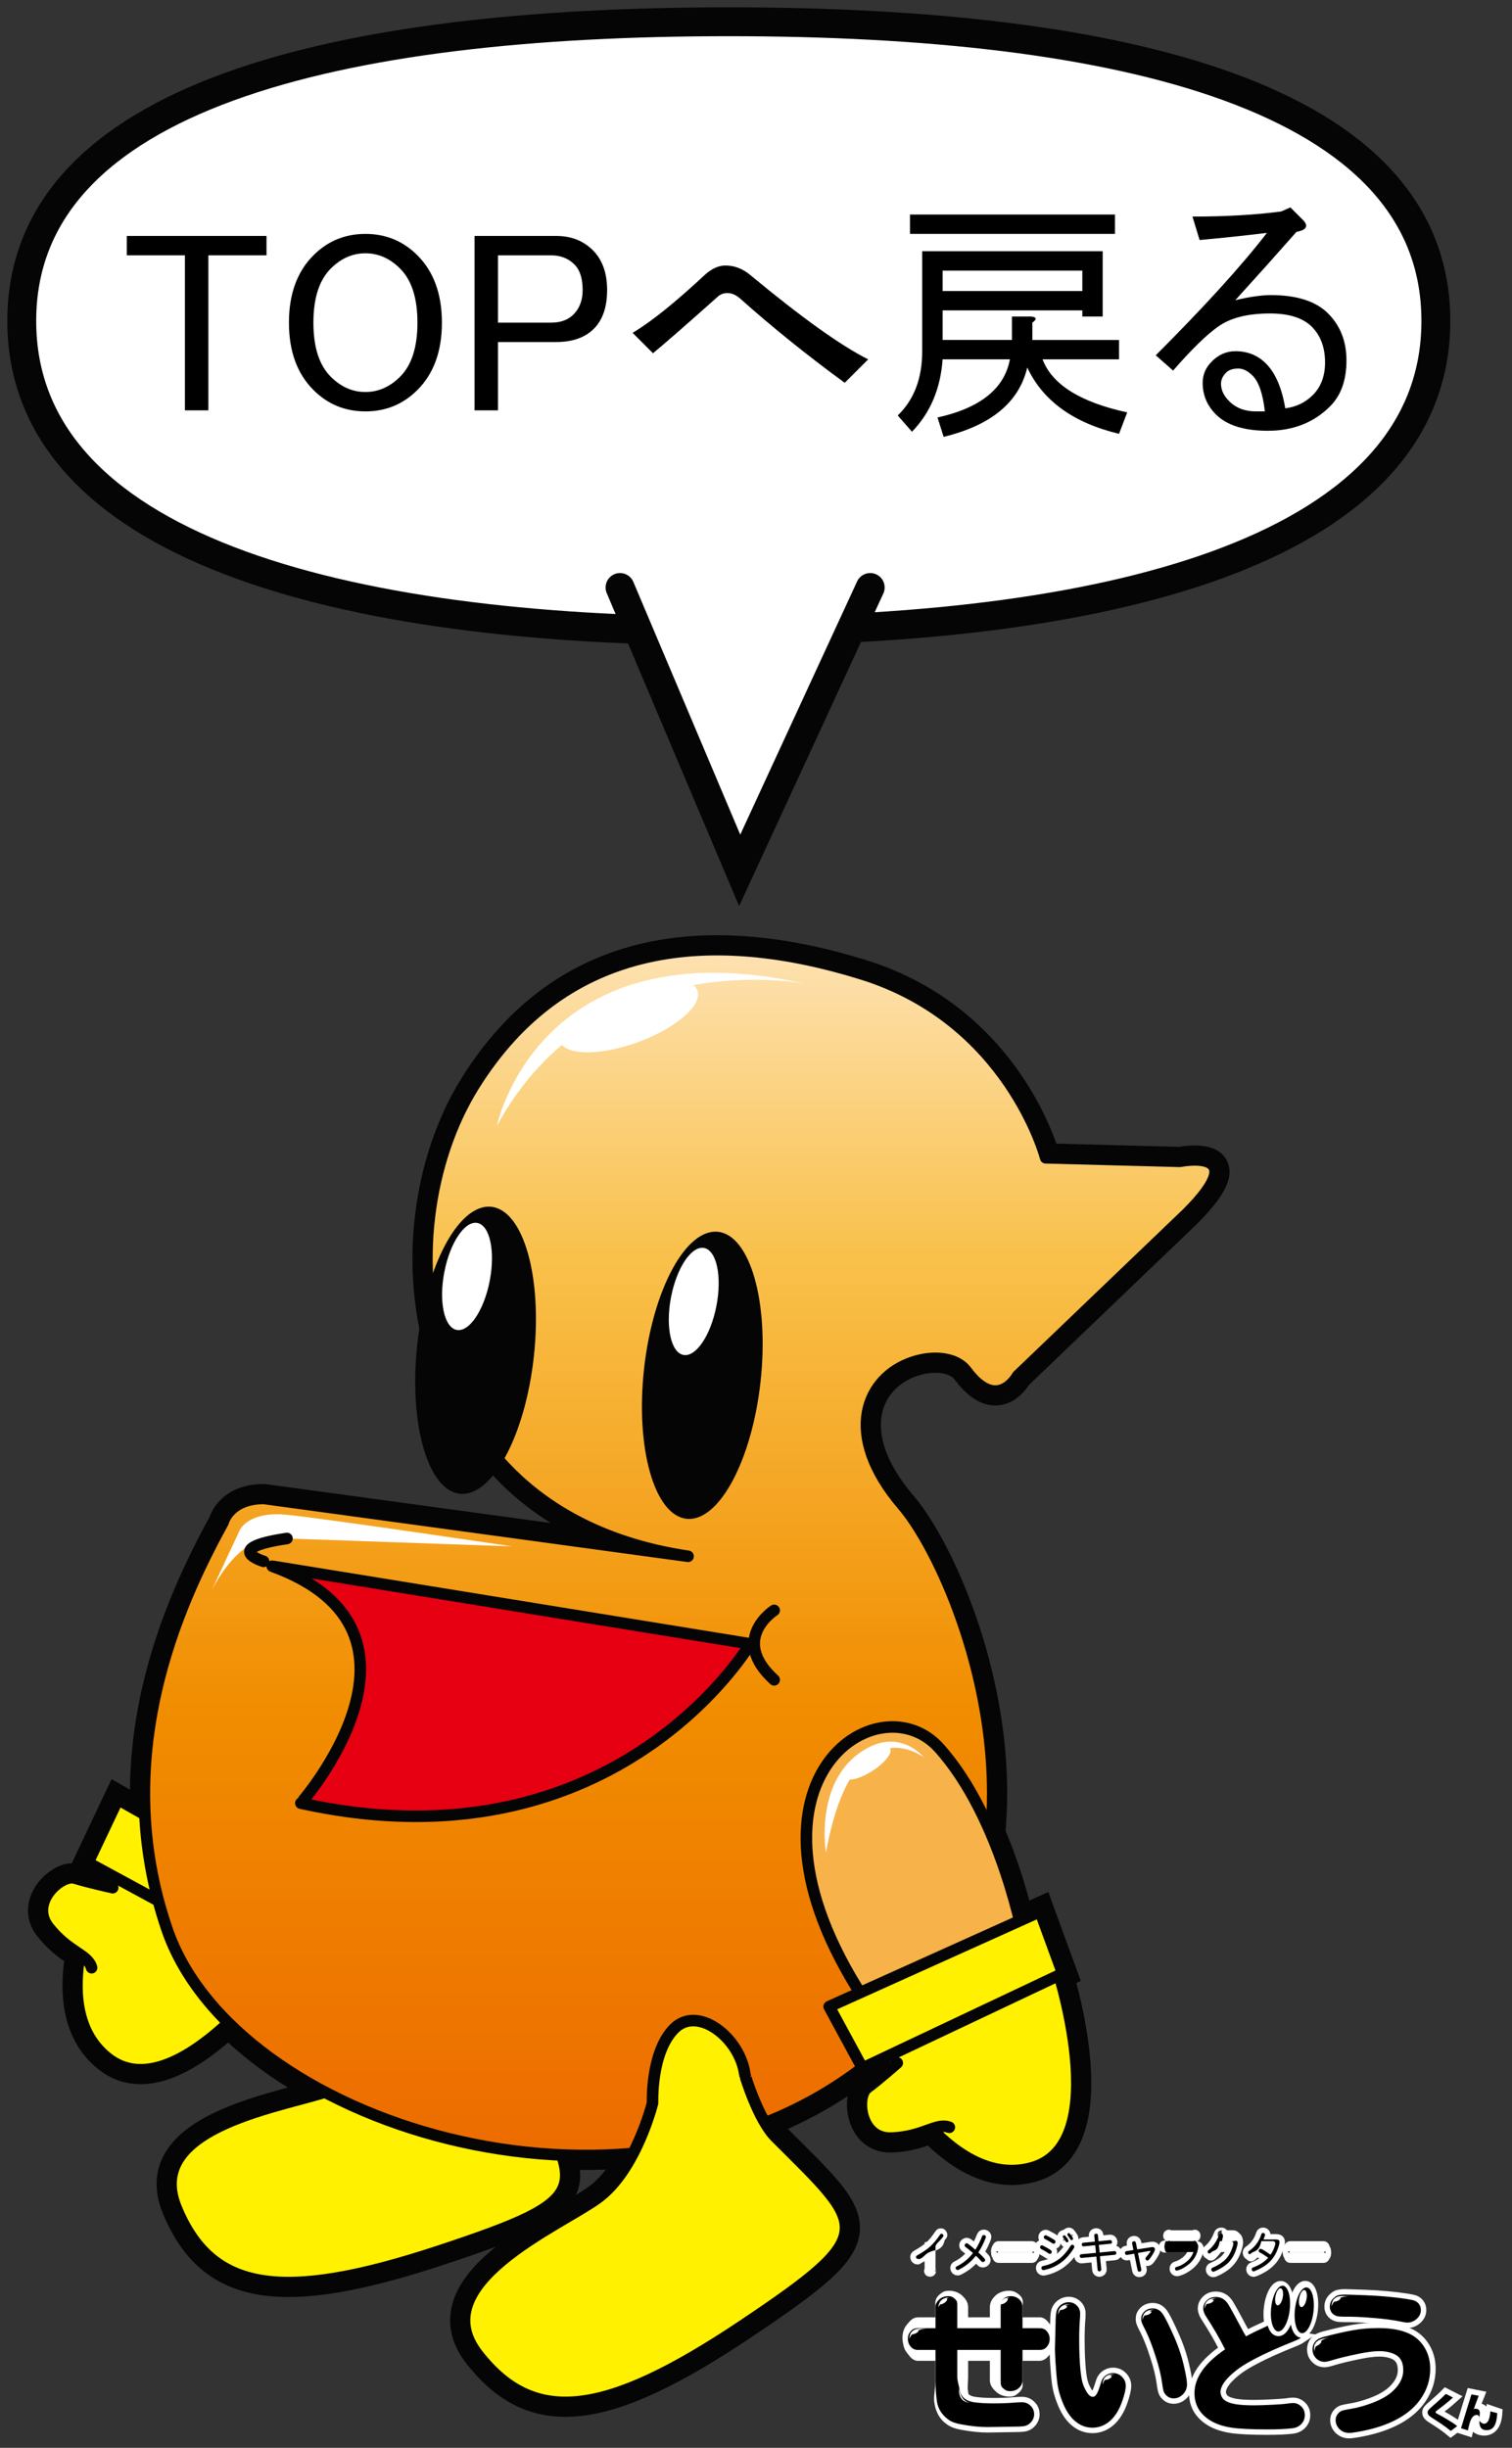<?xml version="1.0" encoding="utf-8"?>
<!-- Generator: Adobe Illustrator 15.0.0, SVG Export Plug-In  -->
<!DOCTYPE svg PUBLIC "-//W3C//DTD SVG 1.1//EN" "http://www.w3.org/Graphics/SVG/1.1/DTD/svg11.dtd">
<svg version="1.1"
	 xmlns="http://www.w3.org/2000/svg" xmlns:xlink="http://www.w3.org/1999/xlink" xmlns:a="http://ns.adobe.com/AdobeSVGViewerExtensions/3.0/"
	 x="0px" y="0px" width="139px" height="225px" viewBox="249 241 139 225" enable-background="new 249 241 139 225"
	 xml:space="preserve">
<rect x="249" y="241" width="139" height="225" fill="#333333" stroke="none"/>
<defs>
</defs>
<g>
	<defs>
		<rect id="SVGID_5_" width="612" height="859"/>
	</defs>
	<clipPath id="SVGID_6_">
		<use xlink:href="#SVGID_5_"  overflow="visible"/>
	</clipPath>
	<path clip-path="url(#SVGID_6_)" fill="#F7B249" d="M275.234,417.363c0,0,7.982-8.345,9.769-16.855
		c1.788-8.509-15.299-14.549-23.454,10.201"/>
	<path clip-path="url(#SVGID_6_)" fill="none" stroke="#050505" stroke-width="2.655" stroke-linecap="round" d="M275.234,417.363
		c0,0,7.982-8.345,9.769-16.855c1.788-8.509-15.299-14.549-23.454,10.201"/>
	<path clip-path="url(#SVGID_6_)" fill="#FFF100" d="M260.782,409.677c-2.16,2.986-8.257,15.505-1.88,20.513
		c6.377,5.011,16.526-9.45,16.526-9.45"/>
	<path clip-path="url(#SVGID_6_)" fill="none" stroke="#050505" stroke-width="2.655" stroke-linecap="round" d="M260.782,409.677
		c-2.16,2.986-8.257,15.505-1.88,20.513c6.377,5.011,16.526-9.45,16.526-9.45"/>
	<path clip-path="url(#SVGID_6_)" fill="#FFF100" d="M259.361,414.511c0,0-2.258-0.5-3.481-0.879c-1.222-0.38-4.233,2.22-2.403,4.53
		c1.829,2.311,3.593,2.455,3.944,3.704"/>
	<path clip-path="url(#SVGID_6_)" fill="none" stroke="#050505" stroke-width="2.655" stroke-linecap="round" d="M259.361,414.511
		c0,0-2.258-0.5-3.481-0.879c-1.222-0.38-4.233,2.22-2.403,4.53c1.829,2.311,3.593,2.455,3.944,3.704"/>
	<polygon clip-path="url(#SVGID_6_)" fill="#FFF100" points="278.348,416.881 274.985,421.922 257.091,412.212 259.844,406.397 	"/>
	<polygon clip-path="url(#SVGID_6_)" fill="none" stroke="#050505" stroke-width="2.655" stroke-linecap="round" points="
		278.348,416.881 274.985,421.922 257.091,412.212 259.844,406.397 	"/>
	<path clip-path="url(#SVGID_6_)" fill="#FFF100" d="M296.94,432.011c5.822,10.292,7.042,11.072-7.537,15.892
		c-14.58,4.818-21.029,3.737-24.202-3.951c-3.173-7.687,10.346-9.366,14.46-10.909c4.114-1.542,7.216-7.074,7.216-7.074
		s1.066-4.539,3.75-6.057c2.683-1.517,5.624,2.473,5.118,5.835C295.746,425.746,295.815,430.02,296.94,432.011"/>
	<path clip-path="url(#SVGID_6_)" fill="none" stroke="#050505" stroke-width="2.655" stroke-linecap="round" d="M296.94,432.011
		c5.822,10.292,7.042,11.072-7.537,15.892c-14.58,4.818-21.029,3.737-24.202-3.951c-3.173-7.687,10.346-9.366,14.46-10.909
		c4.114-1.542,7.216-7.074,7.216-7.074s1.066-4.539,3.75-6.057c2.683-1.517,5.624,2.473,5.118,5.835
		C295.746,425.746,295.815,430.02,296.94,432.011z"/>
</g>
<g>
	<defs>
		<path id="SVGID_4_" d="M292.528,340.848c-8.453,13.617-5.636,39.445,19.725,43.202l-38.991-5.317c-3.21,0-3.753,2.195-3.753,2.195
			c-4.139,7.534-10.585,21.541-5.159,37.401c6.105,17.845,41.798,29.115,63.402,13.148c21.604-15.965,9.861-45.549,4.226-52.125
			c-5.635-6.574-3.286-11.74,0.94-13.148c1.897-0.633,3.983-0.435,4.914,0.818c2.87,3.863,4.712,0.445,4.712,0.445l15.575-14.925
			c6.17-6.169-0.645-4.797-0.645-4.797l-12.346-0.325c0,0-3.288-12.679-16.908-16.905c-4.494-1.394-8.986-2.227-13.295-2.227
			C306.177,328.29,298.192,331.722,292.528,340.848"/>
	</defs>
	<clipPath id="SVGID_7_">
		<use xlink:href="#SVGID_4_"  overflow="visible"/>
	</clipPath>
	
		<linearGradient id="SVGID_8_" gradientUnits="userSpaceOnUse" x1="-0.003" y1="859" x2="0.996" y2="859" gradientTransform="matrix(-4.800000e-006 110.842 110.842 4.800000e-006 -94901.633 328.26)">
		<stop  offset="0" style="stop-color:#FDE1B0"/>
		<stop  offset="0.006" style="stop-color:#FDE1B0"/>
		<stop  offset="0.258" style="stop-color:#F9C14B"/>
		<stop  offset="0.635" style="stop-color:#F18D00"/>
		<stop  offset="1" style="stop-color:#ED6C00"/>
	</linearGradient>
	<rect x="259" y="328" clip-path="url(#SVGID_7_)" fill="url(#SVGID_8_)" width="105" height="119"/>
</g>
<g>
	<defs>
		<rect id="SVGID_3_" width="612" height="859"/>
	</defs>
	<clipPath id="SVGID_9_">
		<use xlink:href="#SVGID_3_"  overflow="visible"/>
	</clipPath>
	<path clip-path="url(#SVGID_9_)" fill="none" stroke="#050505" stroke-width="2.655" stroke-linecap="round" d="M273.262,378.733
		l38.991,5.317c-25.361-3.758-28.178-29.586-19.724-43.203c8.453-13.618,22.073-14.558,35.692-10.331
		c13.62,4.226,16.908,16.905,16.908,16.905l12.346,0.325c0,0,6.814-1.372,0.645,4.797l-15.574,14.924c0,0-1.843,3.418-4.713-0.444
		c-0.931-1.253-3.017-1.451-4.914-0.818c-4.228,1.408-6.575,6.573-0.939,13.148c5.635,6.574,17.376,36.159-4.227,52.125
		c-21.604,15.966-57.297,4.695-63.402-13.149c-5.426-15.861,1.02-29.867,5.159-37.401
		C269.509,380.928,270.053,378.733,273.262,378.733z"/>
	<path clip-path="url(#SVGID_9_)" fill="#FFF100" d="M320.304,437.429c8.362,8.361,9.746,8.787-3.014,17.328
		c-12.759,8.541-19.264,9.224-24.377,2.663c-5.113-6.559,7.466-11.79,11.016-14.377c3.552-2.586,5.062-8.746,5.062-8.746
		s-0.186-4.66,1.994-6.838c2.181-2.181,6.082,0.878,6.492,4.252C317.477,431.711,318.687,435.812,320.304,437.429"/>
	<path clip-path="url(#SVGID_9_)" fill="none" stroke="#050505" stroke-width="2.655" stroke-linecap="round" d="M320.304,437.429
		c8.362,8.361,9.746,8.787-3.014,17.328c-12.759,8.541-19.264,9.224-24.377,2.663c-5.113-6.559,7.466-11.79,11.016-14.377
		c3.552-2.586,5.062-8.746,5.062-8.746s-0.186-4.66,1.994-6.838c2.181-2.181,6.082,0.878,6.492,4.252
		C317.477,431.711,318.687,435.812,320.304,437.429z"/>
	<path clip-path="url(#SVGID_9_)" fill="#F7B249" d="M343.166,419.503c0,0-2.021-11.371-7.831-17.84
		c-5.81-6.468-20.777,3.747-5.625,24.949"/>
	<path clip-path="url(#SVGID_9_)" fill="none" stroke="#050505" stroke-width="2.655" stroke-linecap="round" d="M343.166,419.503
		c0,0-2.021-11.371-7.831-17.84c-5.81-6.468-20.777,3.747-5.625,24.949"/>
	<path clip-path="url(#SVGID_9_)" fill="#FFF100" d="M328.426,426.621c1.133,3.507,7.633,15.822,15.44,13.636
		c7.811-2.185,2.139-18.917,2.139-18.917"/>
	<path clip-path="url(#SVGID_9_)" fill="none" stroke="#050505" stroke-width="2.655" stroke-linecap="round" d="M328.426,426.621
		c1.133,3.507,7.633,15.822,15.44,13.636c7.811-2.185,2.139-18.917,2.139-18.917"/>
	<path clip-path="url(#SVGID_9_)" fill="#FFF100" d="M331.486,430.623c0,0-1.737,1.527-2.766,2.29
		c-1.028,0.761-0.71,4.725,2.235,4.614s4.104-1.448,5.318-0.993"/>
	<path clip-path="url(#SVGID_9_)" fill="none" stroke="#050505" stroke-width="2.655" stroke-linecap="round" d="M331.486,430.623
		c0,0-1.737,1.527-2.766,2.29c-1.028,0.761-0.71,4.725,2.235,4.614s4.104-1.448,5.318-0.993"/>
	<polygon clip-path="url(#SVGID_9_)" fill="#FFF100" points="344.616,416.706 346.696,422.397 328.29,431.098 325.224,425.441 	"/>
	<polygon clip-path="url(#SVGID_9_)" fill="none" stroke="#050505" stroke-width="2.655" stroke-linecap="round" points="
		344.616,416.706 346.696,422.397 328.29,431.098 325.224,425.441 	"/>
	<path clip-path="url(#SVGID_9_)" fill="#FFFFFF" d="M324.928,411.3c0,0-1.194-7.057,3.956-9.699
		c3.054-1.566,5.057,0.938,5.057,0.938S327.432,397.531,324.928,411.3"/>
	<path clip-path="url(#SVGID_9_)" fill="none" stroke="#050505" stroke-width="2.655" stroke-linecap="round" d="M324.928,411.3
		c0,0-1.194-7.057,3.956-9.699c3.054-1.566,5.057,0.938,5.057,0.938S327.432,397.531,324.928,411.3z"/>
	<path clip-path="url(#SVGID_9_)" fill="#FFFFFF" d="M330.824,401.706c0.26,0.409-0.475,1.341-1.641,2.084
		c-1.166,0.744-2.322,1.015-2.582,0.608c-0.261-0.409,0.475-1.342,1.641-2.085C329.408,401.57,330.563,401.298,330.824,401.706"/>
	
		<ellipse transform="matrix(0.843 -0.538 0.538 0.843 -165.129 239.886)" clip-path="url(#SVGID_9_)" fill="none" stroke="#050505" stroke-width="2.655" stroke-linecap="round" cx="328.713" cy="403.052" rx="2.504" ry="0.875"/>
	<path clip-path="url(#SVGID_9_)" fill="#F7B249" d="M275.234,417.363c0,0,7.982-8.345,9.769-16.855
		c1.788-8.509-15.299-14.549-23.454,10.201"/>
	<path clip-path="url(#SVGID_9_)" fill="none" stroke="#050505" stroke-width="1.062" stroke-linecap="round" d="M275.234,417.363
		c0,0,7.982-8.345,9.769-16.855c1.788-8.509-15.299-14.549-23.454,10.201"/>
	<path clip-path="url(#SVGID_9_)" fill="#FFF100" d="M260.782,409.677c-2.16,2.986-8.257,15.505-1.88,20.513
		c6.377,5.011,16.526-9.45,16.526-9.45"/>
	<path clip-path="url(#SVGID_9_)" fill="none" stroke="#050505" stroke-width="1.062" stroke-linecap="round" d="M260.782,409.677
		c-2.16,2.986-8.257,15.505-1.88,20.513c6.377,5.011,16.526-9.45,16.526-9.45"/>
	<path clip-path="url(#SVGID_9_)" fill="#FFF100" d="M259.361,414.511c0,0-2.258-0.5-3.481-0.879c-1.222-0.38-4.233,2.22-2.403,4.53
		c1.829,2.311,3.593,2.455,3.944,3.704"/>
	<path clip-path="url(#SVGID_9_)" fill="none" stroke="#050505" stroke-width="1.062" stroke-linecap="round" d="M259.361,414.511
		c0,0-2.258-0.5-3.481-0.879c-1.222-0.38-4.233,2.22-2.403,4.53c1.829,2.311,3.593,2.455,3.944,3.704"/>
	<polygon clip-path="url(#SVGID_9_)" fill="#FFF100" points="278.348,416.881 274.985,421.922 257.091,412.212 259.844,406.397 	"/>
	<polygon clip-path="url(#SVGID_9_)" fill="none" stroke="#050505" stroke-width="1.062" stroke-linecap="round" points="
		278.348,416.881 274.985,421.922 257.091,412.212 259.844,406.397 	"/>
	<path clip-path="url(#SVGID_9_)" fill="#FFFFFF" d="M268.599,403.361c0,0,2.18-3.391,3.634-6.781
		c1.453-3.39,4.601-3.632,6.539-2.422c0,0-1.938-0.968-4.36,1.453C271.99,398.034,271.506,400.939,268.599,403.361"/>
	<path clip-path="url(#SVGID_9_)" fill="#FFF100" d="M296.94,432.011c5.822,10.292,7.042,11.072-7.537,15.892
		c-14.58,4.818-21.029,3.737-24.202-3.951c-3.173-7.687,10.346-9.366,14.46-10.909c4.114-1.542,7.216-7.074,7.216-7.074
		s1.066-4.539,3.75-6.057c2.683-1.517,5.624,2.473,5.118,5.835C295.746,425.746,295.815,430.02,296.94,432.011"/>
	<path clip-path="url(#SVGID_9_)" fill="none" stroke="#050505" stroke-width="1.062" stroke-linecap="round" d="M296.94,432.011
		c5.822,10.292,7.042,11.072-7.537,15.892c-14.58,4.818-21.029,3.737-24.202-3.951c-3.173-7.687,10.346-9.366,14.46-10.909
		c4.114-1.542,7.216-7.074,7.216-7.074s1.066-4.539,3.75-6.057c2.683-1.517,5.624,2.473,5.118,5.835
		C295.746,425.746,295.815,430.02,296.94,432.011z"/>
	<line clip-path="url(#SVGID_9_)" fill="#FFF100" x1="298.991" y1="430.646" x2="300.755" y2="435.256"/>
	
		<line clip-path="url(#SVGID_9_)" fill="none" stroke="#050505" stroke-width="0.584" stroke-linecap="round" x1="298.991" y1="430.646" x2="300.755" y2="435.256"/>
</g>
<g>
	<defs>
		<path id="SVGID_2_" d="M292.528,340.848c-8.453,13.617-5.636,39.445,19.725,43.202l-38.991-5.317c-3.21,0-3.753,2.195-3.753,2.195
			c-4.139,7.534-10.585,21.541-5.159,37.401c6.105,17.845,41.798,29.115,63.402,13.148c21.604-15.965,9.861-45.549,4.226-52.125
			c-5.635-6.574-3.286-11.74,0.94-13.148c1.897-0.633,3.983-0.435,4.914,0.818c2.87,3.863,4.712,0.445,4.712,0.445l15.575-14.925
			c6.17-6.169-0.645-4.797-0.645-4.797l-12.346-0.325c0,0-3.288-12.679-16.908-16.905c-4.494-1.394-8.986-2.227-13.295-2.227
			C306.177,328.29,298.192,331.722,292.528,340.848"/>
	</defs>
	<clipPath id="SVGID_10_">
		<use xlink:href="#SVGID_2_"  overflow="visible"/>
	</clipPath>
	
		<linearGradient id="SVGID_11_" gradientUnits="userSpaceOnUse" x1="-0.003" y1="859" x2="0.996" y2="859" gradientTransform="matrix(-4.800000e-006 110.842 110.842 4.800000e-006 -94901.633 328.26)">
		<stop  offset="0" style="stop-color:#FDE1B0"/>
		<stop  offset="0.006" style="stop-color:#FDE1B0"/>
		<stop  offset="0.258" style="stop-color:#F9C14B"/>
		<stop  offset="0.635" style="stop-color:#F18D00"/>
		<stop  offset="1" style="stop-color:#ED6C00"/>
	</linearGradient>
	<rect x="259" y="328" clip-path="url(#SVGID_10_)" fill="url(#SVGID_11_)" width="105" height="119"/>
</g>
<g>
	<defs>
		<rect id="SVGID_1_" width="612" height="859"/>
	</defs>
	<clipPath id="SVGID_12_">
		<use xlink:href="#SVGID_1_"  overflow="visible"/>
	</clipPath>
	
		<path clip-path="url(#SVGID_12_)" fill="none" stroke="#050505" stroke-width="1.062" stroke-linecap="round" stroke-linejoin="round" d="
		M273.262,378.733l38.991,5.317c-25.361-3.758-28.178-29.586-19.724-43.203c8.453-13.618,22.073-14.558,35.692-10.331
		c13.62,4.226,16.908,16.905,16.908,16.905l12.346,0.325c0,0,6.814-1.372,0.645,4.797l-15.574,14.924c0,0-1.843,3.418-4.713-0.444
		c-0.931-1.253-3.017-1.451-4.914-0.818c-4.228,1.408-6.575,6.573-0.939,13.148c5.635,6.574,17.376,36.159-4.227,52.125
		c-21.604,15.966-57.297,4.695-63.402-13.149c-5.426-15.861,1.02-29.867,5.159-37.401
		C269.509,380.928,270.053,378.733,273.262,378.733z"/>
	<path clip-path="url(#SVGID_12_)" fill="#FFF100" d="M320.304,437.429c8.362,8.361,9.746,8.787-3.014,17.328
		c-12.759,8.541-19.264,9.224-24.377,2.663c-5.113-6.559,7.466-11.79,11.016-14.377c3.552-2.586,5.062-8.746,5.062-8.746
		s-0.186-4.66,1.994-6.838c2.181-2.181,6.082,0.878,6.492,4.252C317.477,431.711,318.687,435.812,320.304,437.429"/>
	
		<path clip-path="url(#SVGID_12_)" fill="none" stroke="#050505" stroke-width="1.062" stroke-linecap="round" stroke-linejoin="round" d="
		M320.304,437.429c8.362,8.361,9.746,8.787-3.014,17.328c-12.759,8.541-19.264,9.224-24.377,2.663
		c-5.113-6.559,7.466-11.79,11.016-14.377c3.552-2.586,5.062-8.746,5.062-8.746s-0.186-4.66,1.994-6.838
		c2.181-2.181,6.082,0.878,6.492,4.252C317.477,431.711,318.687,435.812,320.304,437.429z"/>
	<path clip-path="url(#SVGID_12_)" fill="#FFFFFF" d="M294.677,344.495c0,0,3.813-18.525,28.336-13.077
		C323.014,331.417,303.799,327.646,294.677,344.495"/>
	<path clip-path="url(#SVGID_12_)" fill="#FFFFFF" d="M313.112,332.048c0.49,1.332-1.948,3.453-5.445,4.739
		c-3.498,1.285-6.729,1.248-7.22-0.084c-0.489-1.332,1.949-3.453,5.445-4.738C309.392,330.679,312.623,330.716,313.112,332.048"/>
	<path clip-path="url(#SVGID_12_)" fill="#FFFFFF" d="M268.479,387.135l2.543-5.449c0,0,0.727-1.816,4.359-1.452
		c3.634,0.363,20.709,2.906,20.709,2.906l-20.709-0.727C275.38,382.413,271.749,380.96,268.479,387.135"/>
	<path clip-path="url(#SVGID_12_)" fill="#E60012" d="M274.03,384.964l43.937,7.134c0,0-2.751,4.669-8.686,8.938
		c-6.661,4.792-17.332,9.081-32.623,5.706C276.658,406.742,290.553,390.973,274.03,384.964"/>
	
		<path clip-path="url(#SVGID_12_)" fill="none" stroke="#050505" stroke-width="1.062" stroke-linecap="round" stroke-linejoin="round" d="
		M274.03,384.964l43.937,7.134c0,0-2.751,4.669-8.686,8.938c-6.661,4.792-17.332,9.081-32.623,5.706
		C276.658,406.742,290.553,390.973,274.03,384.964z"/>
	
		<path clip-path="url(#SVGID_12_)" fill="none" stroke="#050505" stroke-width="1.062" stroke-linecap="round" stroke-linejoin="round" d="
		M320.171,389.021c0,0-4.131,2.629,0,6.384"/>
	
		<path clip-path="url(#SVGID_12_)" fill="none" stroke="#050505" stroke-width="1.062" stroke-linecap="round" stroke-linejoin="round" d="
		M273.23,384.515c0,0-3.959-1.2,2.151-2.102"/>
	<path clip-path="url(#SVGID_12_)" fill="#F7B249" d="M343.166,419.503c0,0-2.021-11.371-7.831-17.84
		c-5.81-6.468-20.777,3.747-5.625,24.949"/>
	
		<path clip-path="url(#SVGID_12_)" fill="none" stroke="#050505" stroke-width="1.062" stroke-linecap="round" stroke-linejoin="round" d="
		M343.166,419.503c0,0-2.021-11.371-7.831-17.84c-5.81-6.468-20.777,3.747-5.625,24.949"/>
	<path clip-path="url(#SVGID_12_)" fill="#FFF100" d="M328.426,426.621c1.133,3.507,7.633,15.822,15.44,13.636
		c7.811-2.185,2.139-18.917,2.139-18.917"/>
	
		<path clip-path="url(#SVGID_12_)" fill="none" stroke="#050505" stroke-width="1.062" stroke-linecap="round" stroke-linejoin="round" d="
		M328.426,426.621c1.133,3.507,7.633,15.822,15.44,13.636c7.811-2.185,2.139-18.917,2.139-18.917"/>
	<path clip-path="url(#SVGID_12_)" fill="#FFF100" d="M331.486,430.623c0,0-1.737,1.527-2.766,2.29
		c-1.028,0.761-0.71,4.725,2.235,4.614s4.104-1.448,5.318-0.993"/>
	
		<path clip-path="url(#SVGID_12_)" fill="none" stroke="#050505" stroke-width="1.062" stroke-linecap="round" stroke-linejoin="round" d="
		M331.486,430.623c0,0-1.737,1.527-2.766,2.29c-1.028,0.761-0.71,4.725,2.235,4.614s4.104-1.448,5.318-0.993"/>
	<polygon clip-path="url(#SVGID_12_)" fill="#FFF100" points="344.616,416.706 346.696,422.397 328.29,431.098 325.224,425.441 	"/>
	
		<polygon clip-path="url(#SVGID_12_)" fill="none" stroke="#050505" stroke-width="1.062" stroke-linecap="round" stroke-linejoin="round" points="
		344.616,416.706 346.696,422.397 328.29,431.098 325.224,425.441 	"/>
	<path clip-path="url(#SVGID_12_)" fill="#FFFFFF" d="M324.928,411.3c0,0-1.194-7.057,3.956-9.699
		c3.054-1.566,5.057,0.938,5.057,0.938S327.432,397.531,324.928,411.3"/>
	<path clip-path="url(#SVGID_12_)" fill="#FFFFFF" d="M330.824,401.706c0.26,0.409-0.475,1.341-1.641,2.084
		c-1.166,0.744-2.322,1.015-2.582,0.608c-0.261-0.409,0.475-1.342,1.641-2.085C329.408,401.57,330.563,401.298,330.824,401.706"/>
	<path clip-path="url(#SVGID_12_)" fill="#050505" d="M287.366,364.525c0.801-7.284,3.848-12.924,6.805-12.6
		c2.958,0.326,4.707,6.494,3.905,13.777c-0.8,7.283-3.847,12.925-6.805,12.599C288.313,377.977,286.564,371.809,287.366,364.525"/>
	<path clip-path="url(#SVGID_12_)" fill="#FFFFFF" d="M294.021,358.731c-0.525,2.714-1.885,4.734-3.038,4.512
		c-1.151-0.223-1.66-2.605-1.135-5.32c0.526-2.714,1.886-4.734,3.038-4.511C294.038,353.635,294.546,356.016,294.021,358.731"/>
	<path clip-path="url(#SVGID_12_)" fill="#050505" d="M308.208,366.825c0.801-7.284,3.848-12.924,6.805-12.6
		c2.958,0.326,4.706,6.494,3.905,13.777c-0.801,7.284-3.847,12.925-6.805,12.6C309.156,380.276,307.407,374.109,308.208,366.825"/>
	<path clip-path="url(#SVGID_12_)" fill="#FFFFFF" d="M314.863,361.031c-0.525,2.714-1.886,4.734-3.038,4.511
		c-1.151-0.223-1.66-2.604-1.135-5.319c0.526-2.714,1.886-4.734,3.038-4.511C314.88,355.934,315.389,358.316,314.863,361.031"/>
	<path clip-path="url(#SVGID_12_)" fill="#FFFFFF" d="M333.35,448.644c0.028,0,0.231-0.007,0.261-0.021
		c0.518-0.286,0.39-0.553,1.39-0.799v1.777c0,0.111-0.115,0.165,0,0.165c0.111,0,0-0.054,0-0.165v-2.098
		c0-0.248,0.465-0.554,0.703-0.922c0.043-0.06,0.041-0.117,0.004-0.177c-0.036-0.055-0.089-0.082-0.153-0.082
		c-0.053,0-0.098,0.026-0.132,0.077c-0.32,0.478-0.648,0.861-0.979,1.149c-0.269,0.23-0.656,0.491-1.165,0.778
		c-0.062,0.031-0.094,0.08-0.094,0.144c0,0.043,0.017,0.084,0.047,0.12C333.265,448.626,333.304,448.644,333.35,448.644"/>
	<path clip-path="url(#SVGID_12_)" fill="none" stroke="#FFFFFF" stroke-miterlimit="10" d="M333.35,448.644
		c0.028,0-0.019-0.007,0.011-0.021c0.518-0.286,1.14-0.553,1.14-0.799v1.777c0,0.111-0.115,0.165,0,0.165c0.111,0,0-0.054,0-0.165
		v-2.098c1-0.248,0.715-0.554,0.953-0.922c0.043-0.06,0.166-0.117,0.129-0.177c-0.036-0.055-0.026-0.082-0.091-0.082
		c-0.053,0-0.066,0.026-0.101,0.077c-0.32,0.478-0.633,0.861-0.964,1.149c-0.269,0.23-0.648,0.491-1.157,0.778
		c-0.062,0.031-0.09,0.08-0.09,0.144c0,0.043,0.019,0.084,0.049,0.12C333.263,448.626,333.304,448.644,333.35,448.644z"/>
	<path clip-path="url(#SVGID_12_)" fill="#FFFFFF" d="M337.036,449.655c0.027,0,0.056-0.007,0.084-0.02
		c0.625-0.307,1.155-0.735,1.594-1.292c0.23,0.214,0.398,0.385,0.505,0.513c0.06,0.07,0.131,0.085,0.218,0.047
		c0.087-0.039,0.129-0.097,0.129-0.173c0-0.038-0.014-0.075-0.042-0.105c-0.124-0.148-0.317-0.346-0.583-0.589
		c0.262-0.397,0.489-0.849,0.683-1.359c0.023-0.066,0.017-0.119-0.024-0.164c-0.04-0.049-0.092-0.073-0.152-0.073
		c-0.081,0-0.135,0.038-0.163,0.114c-0.177,0.465-0.384,0.876-0.62,1.238c-0.265-0.235-0.497-0.424-0.693-0.563
		c-0.068-0.046-0.133-0.048-0.193-0.004c-0.063,0.038-0.095,0.094-0.095,0.166c0,0.057,0.025,0.102,0.075,0.139
		c0.226,0.17,0.455,0.357,0.689,0.563c-0.41,0.531-0.906,0.939-1.489,1.226c-0.066,0.03-0.1,0.08-0.1,0.148
		c0,0.048,0.018,0.09,0.052,0.13C336.946,449.636,336.988,449.655,337.036,449.655"/>
	<path clip-path="url(#SVGID_12_)" fill="none" stroke="#FFFFFF" stroke-miterlimit="10" d="M337.036,449.655
		c0.027,0,0.056-0.007,0.084-0.02c0.625-0.307,1.155-0.735,1.594-1.292c0.23,0.214,0.398,0.385,0.505,0.513
		c0.06,0.07,0.131,0.085,0.218,0.047c0.087-0.039,0.129-0.097,0.129-0.173c0-0.038-0.014-0.075-0.042-0.105
		c-0.124-0.148-0.317-0.346-0.583-0.589c0.262-0.397,0.489-0.849,0.683-1.359c0.023-0.066,0.017-0.119-0.024-0.164
		c-0.04-0.049-0.092-0.073-0.152-0.073c-0.081,0-0.135,0.038-0.163,0.114c-0.177,0.465-0.384,0.876-0.62,1.238
		c-0.265-0.235-0.497-0.424-0.693-0.563c-0.068-0.046-0.133-0.048-0.193-0.004c-0.063,0.038-0.095,0.094-0.095,0.166
		c0,0.057,0.025,0.102,0.075,0.139c0.226,0.17,0.455,0.357,0.689,0.563c-0.41,0.531-0.906,0.939-1.489,1.226
		c-0.066,0.03-0.1,0.08-0.1,0.148c0,0.048,0.018,0.09,0.052,0.13C336.946,449.636,336.988,449.655,337.036,449.655z"/>
	<path clip-path="url(#SVGID_12_)" fill="#FFFFFF" d="M341,448h2.862c0.065,0,0.113,0.086,0.146,0.049
		c0.037-0.041,0.055-0.033,0.055-0.084c0-0.055-0.018,0.015-0.055-0.023c-0.033-0.038-0.081,0.059-0.146,0.059h-3.066
		c-0.063,0-0.112-0.07-0.146-0.032c-0.033,0.038-0.049,0.041-0.049,0.096c0,0.051,0.016-0.032,0.049,0.009
		c0.034,0.037,0.083-0.072,0.146-0.072"/>
	<path clip-path="url(#SVGID_12_)" fill="none" stroke="#FFFFFF" stroke-miterlimit="10" d="M340.796,448.5h3.066
		c0.065,0,0.113-0.164,0.146-0.201c0.037-0.041,0.055-0.158,0.055-0.209c0-0.055-0.018-0.298-0.055-0.336
		c-0.033-0.038-0.081-0.254-0.146-0.254h-3.066c-0.063,0-0.112,0.18-0.146,0.218c-0.033,0.038-0.049,0.166-0.049,0.221
		c0,0.051,0.016,0.28,0.049,0.321C340.684,448.297,340.732,448.5,340.796,448.5z"/>
	<path clip-path="url(#SVGID_12_)" fill="#FFFFFF" d="M344.72,447.723c0.276,0.142,0.502,0.276,0.675,0.401
		c0.071,0.051,0.142,0.059,0.208,0.019c0.056-0.035,0.085-0.088,0.085-0.157c0-0.059-0.024-0.106-0.073-0.142
		c-0.16-0.12-0.408-0.267-0.744-0.438c-0.064-0.032-0.123-0.031-0.178,0.008c-0.051,0.04-0.077,0.09-0.077,0.151
		C344.615,447.635,344.65,447.687,344.72,447.723"/>
	<path clip-path="url(#SVGID_12_)" fill="none" stroke="#FFFFFF" stroke-miterlimit="10" d="M344.72,447.723
		c0.276,0.142,0.502,0.276,0.675,0.401c0.071,0.051,0.142,0.059,0.208,0.019c0.056-0.035,0.085-0.088,0.085-0.157
		c0-0.059-0.024-0.106-0.073-0.142c-0.16-0.12-0.408-0.267-0.744-0.438c-0.064-0.032-0.123-0.031-0.178,0.008
		c-0.051,0.04-0.077,0.09-0.077,0.151C344.615,447.635,344.65,447.687,344.72,447.723z"/>
	<path clip-path="url(#SVGID_12_)" fill="#FFFFFF" d="M346.976,447.036c0.039,0.065,0.09,0.087,0.154,0.066
		c0.063-0.021,0.096-0.062,0.096-0.124c0-0.028-0.007-0.054-0.021-0.076c-0.078-0.146-0.168-0.275-0.267-0.39
		c-0.046-0.055-0.096-0.066-0.148-0.035c-0.059,0.023-0.088,0.064-0.088,0.123c0,0.038,0.015,0.069,0.044,0.098
		C346.808,446.774,346.886,446.888,346.976,447.036"/>
	<path clip-path="url(#SVGID_12_)" fill="none" stroke="#FFFFFF" stroke-miterlimit="10" d="M346.976,447.036
		c0.039,0.065,0.09,0.087,0.154,0.066c0.063-0.021,0.096-0.062,0.096-0.124c0-0.028-0.007-0.054-0.021-0.076
		c-0.078-0.146-0.168-0.275-0.267-0.39c-0.046-0.055-0.096-0.066-0.148-0.035c-0.059,0.023-0.088,0.064-0.088,0.123
		c0,0.038,0.015,0.069,0.044,0.098C346.808,446.774,346.886,446.888,346.976,447.036z"/>
	<path clip-path="url(#SVGID_12_)" fill="#FFFFFF" d="M345.062,446.798c0.279,0.144,0.505,0.274,0.68,0.397
		c0.069,0.051,0.139,0.057,0.204,0.019c0.058-0.033,0.085-0.086,0.085-0.158c0-0.056-0.023-0.104-0.073-0.143
		c-0.159-0.118-0.408-0.261-0.743-0.431c-0.064-0.037-0.124-0.034-0.178,0.007c-0.052,0.036-0.079,0.086-0.079,0.15
		C344.957,446.706,344.993,446.759,345.062,446.798"/>
	<path clip-path="url(#SVGID_12_)" fill="none" stroke="#FFFFFF" stroke-miterlimit="10" d="M345.062,446.798
		c0.279,0.144,0.505,0.274,0.68,0.397c0.069,0.051,0.139,0.057,0.204,0.019c0.058-0.033,0.085-0.086,0.085-0.158
		c0-0.056-0.023-0.104-0.073-0.143c-0.159-0.118-0.408-0.261-0.743-0.431c-0.064-0.037-0.124-0.034-0.178,0.007
		c-0.052,0.036-0.079,0.086-0.079,0.15C344.957,446.706,344.993,446.759,345.062,446.798z"/>
	<path clip-path="url(#SVGID_12_)" fill="#FFFFFF" d="M347.399,446.833c0.039,0.061,0.09,0.082,0.154,0.064
		c0.063-0.021,0.092-0.063,0.092-0.126c0-0.026-0.006-0.051-0.018-0.073c-0.08-0.147-0.171-0.277-0.271-0.39
		c-0.042-0.056-0.094-0.067-0.151-0.037c-0.054,0.024-0.08,0.066-0.08,0.125c0,0.034,0.014,0.067,0.039,0.097
		C347.231,446.568,347.31,446.681,347.399,446.833"/>
	<path clip-path="url(#SVGID_12_)" fill="none" stroke="#FFFFFF" stroke-miterlimit="10" d="M347.399,446.833
		c0.039,0.061,0.09,0.082,0.154,0.064c0.063-0.021,0.092-0.063,0.092-0.126c0-0.026-0.006-0.051-0.018-0.073
		c-0.08-0.147-0.171-0.277-0.271-0.39c-0.042-0.056-0.094-0.067-0.151-0.037c-0.054,0.024-0.08,0.066-0.08,0.125
		c0,0.034,0.014,0.067,0.039,0.097C347.231,446.568,347.31,446.681,347.399,446.833z"/>
	<path clip-path="url(#SVGID_12_)" fill="#FFFFFF" d="M344.735,449.475c0,0.049,0.016,0.092,0.049,0.13
		c0.035,0.038,0.077,0.059,0.132,0.059c0.013,0,0.027-0.001,0.042-0.003c1.164-0.227,2.091-0.905,2.773-2.033
		c0.041-0.068,0.042-0.138,0.004-0.204c-0.038-0.063-0.092-0.092-0.158-0.092c-0.062,0-0.111,0.029-0.15,0.092
		c-0.334,0.543-0.711,0.965-1.13,1.27c-0.404,0.288-0.872,0.489-1.403,0.596C344.788,449.311,344.735,449.371,344.735,449.475"/>
	<path clip-path="url(#SVGID_12_)" fill="none" stroke="#FFFFFF" stroke-miterlimit="10" d="M344.735,449.475
		c0,0.049,0.016,0.092,0.049,0.13c0.035,0.038,0.077,0.059,0.132,0.059c0.013,0,0.027-0.001,0.042-0.003
		c1.164-0.227,2.091-0.905,2.773-2.033c0.041-0.068,0.042-0.138,0.004-0.204c-0.038-0.063-0.092-0.092-0.158-0.092
		c-0.062,0-0.111,0.029-0.15,0.092c-0.334,0.543-0.711,0.965-1.13,1.27c-0.404,0.288-0.872,0.489-1.403,0.596
		C344.788,449.311,344.735,449.371,344.735,449.475z"/>
	<path clip-path="url(#SVGID_12_)" fill="#FFFFFF" d="M348.442,448.542l1.347-0.127l0.116,1.21c0.01,0.102,0.064,0.151,0.166,0.151
		c0.048,0,0.09-0.018,0.123-0.053c0.035-0.035,0.051-0.077,0.046-0.134l-0.118-1.205l1.349-0.128
		c0.103-0.012,0.153-0.067,0.153-0.17c0-0.046-0.016-0.086-0.049-0.119c-0.034-0.039-0.08-0.055-0.135-0.052l-1.35,0.129
		l-0.072-0.702l1.059-0.104c0.101-0.011,0.15-0.064,0.15-0.164c0-0.047-0.019-0.09-0.055-0.126c-0.033-0.036-0.078-0.05-0.137-0.042
		l-1.047,0.101l-0.055-0.553c-0.01-0.097-0.064-0.146-0.164-0.146c-0.049,0-0.093,0.016-0.128,0.05
		c-0.034,0.03-0.048,0.075-0.044,0.135l0.056,0.549l-1.061,0.104c-0.099,0.008-0.146,0.061-0.146,0.157
		c0,0.049,0.017,0.093,0.046,0.127c0.033,0.037,0.079,0.052,0.139,0.046l1.053-0.103l0.069,0.701l-1.347,0.126
		c-0.096,0.012-0.145,0.067-0.145,0.171c0,0.052,0.015,0.095,0.045,0.127C348.341,448.532,348.388,448.548,348.442,448.542"/>
	<path clip-path="url(#SVGID_12_)" fill="none" stroke="#FFFFFF" stroke-miterlimit="10" d="M348.442,448.542l1.347-0.127
		l0.116,1.21c0.01,0.102,0.064,0.151,0.166,0.151c0.048,0,0.09-0.018,0.123-0.053c0.035-0.035,0.051-0.077,0.046-0.134l-0.118-1.205
		l1.349-0.128c0.103-0.012,0.153-0.067,0.153-0.17c0-0.046-0.016-0.086-0.049-0.119c-0.034-0.039-0.08-0.055-0.135-0.052
		l-1.35,0.129l-0.072-0.702l1.059-0.104c0.101-0.011,0.15-0.064,0.15-0.164c0-0.047-0.019-0.09-0.055-0.126
		c-0.033-0.036-0.078-0.05-0.137-0.042l-1.047,0.101l-0.055-0.553c-0.01-0.097-0.064-0.146-0.164-0.146
		c-0.049,0-0.093,0.016-0.128,0.05c-0.034,0.03-0.048,0.075-0.044,0.135l0.056,0.549l-1.061,0.104
		c-0.099,0.008-0.146,0.061-0.146,0.157c0,0.049,0.017,0.093,0.046,0.127c0.033,0.037,0.079,0.052,0.139,0.046l1.053-0.103
		l0.069,0.701l-1.347,0.126c-0.096,0.012-0.145,0.067-0.145,0.171c0,0.052,0.015,0.095,0.045,0.127
		C348.341,448.532,348.388,448.548,348.442,448.542z"/>
	<path clip-path="url(#SVGID_12_)" fill="#FFFFFF" d="M353.921,449.595l-0.308-1.504l1.045-0.186
		c0.063-0.01,0.095,0.003,0.095,0.035c0,0.021-0.01,0.047-0.029,0.078c-0.184,0.244-0.307,0.402-0.375,0.472
		c-0.03,0.038-0.046,0.077-0.046,0.122c0,0.046,0.017,0.086,0.05,0.119c0.039,0.035,0.082,0.054,0.129,0.054s0.09-0.021,0.126-0.063
		c0.149-0.163,0.306-0.394,0.472-0.688c0.061-0.114,0.092-0.21,0.092-0.285c0-0.081-0.033-0.138-0.102-0.176
		c-0.054-0.024-0.112-0.032-0.177-0.022l-1.35,0.21l-0.12-0.604c-0.023-0.104-0.086-0.151-0.188-0.137
		c-0.105,0.01-0.158,0.065-0.158,0.165c0,0.014,0.001,0.027,0.005,0.043l0.115,0.589c-0.348,0.054-0.559,0.089-0.633,0.102
		c-0.096,0.018-0.144,0.074-0.144,0.169c0,0.056,0.02,0.103,0.059,0.14c0.04,0.038,0.088,0.051,0.149,0.038l0.642-0.111l0.309,1.511
		c0.02,0.106,0.083,0.151,0.188,0.14c0.105-0.013,0.158-0.069,0.158-0.167C353.925,449.622,353.923,449.609,353.921,449.595"/>
	<path clip-path="url(#SVGID_12_)" fill="none" stroke="#FFFFFF" stroke-miterlimit="10" d="M353.921,449.595l-0.308-1.504
		l1.045-0.186c0.063-0.01,0.095,0.003,0.095,0.035c0,0.021-0.01,0.047-0.029,0.078c-0.184,0.244-0.307,0.402-0.375,0.472
		c-0.03,0.038-0.046,0.077-0.046,0.122c0,0.046,0.017,0.086,0.05,0.119c0.039,0.035,0.082,0.054,0.129,0.054s0.09-0.021,0.126-0.063
		c0.149-0.163,0.306-0.394,0.472-0.688c0.061-0.114,0.092-0.21,0.092-0.285c0-0.081-0.033-0.138-0.102-0.176
		c-0.054-0.024-0.112-0.032-0.177-0.022l-1.35,0.21l-0.12-0.604c-0.023-0.104-0.086-0.151-0.188-0.137
		c-0.105,0.01-0.158,0.065-0.158,0.165c0,0.014,0.001,0.027,0.005,0.043l0.115,0.589c-0.348,0.054-0.559,0.089-0.633,0.102
		c-0.096,0.018-0.144,0.074-0.144,0.169c0,0.056,0.02,0.103,0.059,0.14c0.04,0.038,0.088,0.051,0.149,0.038l0.642-0.111l0.309,1.511
		c0.02,0.106,0.083,0.151,0.188,0.14c0.105-0.013,0.158-0.069,0.158-0.167C353.925,449.622,353.923,449.609,353.921,449.595z"/>
	<path clip-path="url(#SVGID_12_)" fill="#FFFFFF" d="M357,447h1.688c0.117,0,0.174,0.115,0.174,0.002
		c0-0.119-0.057-0.002-0.174-0.002h-2.084c-0.113,0-0.172-0.117-0.172,0.002c0,0.113,0.059-0.002,0.172-0.002"/>
	<path clip-path="url(#SVGID_12_)" fill="none" stroke="#FFFFFF" stroke-miterlimit="10" d="M356.604,446.5h2.084
		c0.117,0,0.174,0.115,0.174,0.002c0-0.119-0.057-0.002-0.174-0.002H356.604c-0.113,0-0.172-0.117-0.172,0.002
		C356.433,446.615,356.491,446.5,356.604,446.5z"/>
	<path clip-path="url(#SVGID_12_)" fill="#FFFFFF" d="M359.111,447.304c-0.042-0.06-0.111-0.304-0.207-0.304h-2.685
		c-0.115,0-0.173,0.381-0.173,0.496c0,0.121,0.058,0.504,0.173,0.504h2.449c0.055,0,0.081-0.092,0.081-0.057
		c0,0.014-0.002-0.023-0.008-0.006c-0.106,0.439-0.37,0.779-0.786,1.077c-0.269,0.191-0.535,0.306-0.802,0.372
		c-0.088,0.022-0.132,0.072-0.132,0.16c0,0.05,0.016,0.09,0.05,0.127c0.03,0.036,0.071,0.052,0.123,0.052
		c0.017,0,0.032-0.001,0.052-0.004c0.323-0.078,0.652-0.246,0.99-0.502c0.531-0.409,0.838-1.031,0.918-1.654
		C359.163,447.507,359.147,447.347,359.111,447.304"/>
	<path clip-path="url(#SVGID_12_)" fill="none" stroke="#FFFFFF" stroke-miterlimit="10" d="M359.111,447.554
		c-0.042-0.06-0.111-0.054-0.207-0.054h-2.685c-0.115,0-0.173-0.119-0.173-0.004c0,0.121,0.058,0.004,0.173,0.004h2.449
		c0.055,0,0.081,0.158,0.081,0.193c0,0.014-0.002,0.102-0.008,0.119c-0.106,0.439-0.37,0.842-0.786,1.14
		c-0.269,0.191-0.535,0.337-0.802,0.403c-0.088,0.022-0.132,0.088-0.132,0.176c0,0.05,0.016,0.098,0.05,0.135
		c0.03,0.036,0.071,0.056,0.123,0.056c0.017,0,0.032,0.001,0.052-0.002c0.323-0.078,0.652-0.245,0.99-0.501
		c0.531-0.409,0.838-0.905,0.918-1.528C359.163,447.632,359.147,447.597,359.111,447.554z"/>
	<path clip-path="url(#SVGID_12_)" fill="#FFFFFF" d="M360.206,448.177c0.048,0,0.094-0.104,0.135-0.142
		c0.336-0.291,0.604-0.035,0.799-1.035h1.046c0.133,0,0.2,0.121,0.2,0.182c0,0.016-0.005,0.079-0.012,0.104
		c-0.146,0.531-0.359,0.979-0.645,1.298c-0.287,0.316-0.712,0.608-1.27,0.854c-0.071,0.031-0.107,0.09-0.107,0.167
		c0,0.051,0.018,0.096,0.054,0.135c0.036,0.043,0.081,0.068,0.136,0.068c0.029,0,0.061-0.007,0.092-0.021
		c0.607-0.26,1.073-0.572,1.4-0.943c0.34-0.387,0.578-0.891,0.717-1.515c0.019-0.081,0.028-0.148,0.028-0.205
		c0-0.117-0.039-0.112-0.112-0.155c-0.059-0.039-0.156,0.03-0.293,0.03h-1.06c0.042,0,0.075-0.287,0.099-0.346
		c0.029-0.076,0.022-0.183-0.021-0.234c-0.04-0.053-0.091-0.102-0.153-0.102c-0.08,0-0.135,0.03-0.165,0.114
		c-0.217,0.589-0.54,1.06-0.978,1.418c-0.05,0.043-0.076,0.088-0.076,0.145c0,0.049,0.02,0.09,0.058,0.128
		C360.114,448.16,360.156,448.177,360.206,448.177"/>
	<path clip-path="url(#SVGID_12_)" fill="none" stroke="#FFFFFF" stroke-miterlimit="10" d="M360.206,448.177
		c0.048,0,0.094,0.146,0.135,0.108c0.336-0.291,0.604-0.785,0.799-0.785h1.046c0.133,0,0.2-0.129,0.2-0.068
		c0,0.016-0.005-0.046-0.012-0.021c-0.146,0.531-0.359,0.917-0.645,1.235c-0.287,0.316-0.712,0.577-1.27,0.823
		c-0.071,0.031-0.107,0.074-0.107,0.151c0,0.051,0.018,0.088,0.054,0.127c0.036,0.043,0.081,0.064,0.136,0.064
		c0.029,0,0.061-0.009,0.092-0.022c0.607-0.26,1.073-0.573,1.4-0.944c0.34-0.387,0.578-0.892,0.717-1.516
		c0.019-0.081,0.028-0.148,0.028-0.205c0-0.117-0.039-0.361-0.112-0.404c-0.059-0.039-0.156-0.221-0.293-0.221h-1.06
		c0.042,0,0.075-0.037,0.099-0.096c0.029-0.076,0.022-0.058-0.021-0.109c-0.04-0.053-0.091-0.039-0.153-0.039
		c-0.08,0-0.135,0.062-0.165,0.146c-0.217,0.589-0.54,1.075-0.978,1.434c-0.05,0.043-0.076,0.096-0.076,0.152
		c0,0.049,0.02,0.094,0.058,0.132C360.114,448.156,360.156,448.177,360.206,448.177z"/>
	<path clip-path="url(#SVGID_12_)" fill="#FFFFFF" d="M363.916,448.245c0.033,0,0.064-0.113,0.1-0.136
		c0.381-0.264,0.698-0.109,0.944-1.109h1.047c0.153,0,0.23,0.124,0.23,0.177c0,0.013-0.002,0.077-0.009,0.093
		c-0.093,0.344-0.236,0.678-0.426,0.95c-0.384-0.271-0.663-0.433-0.838-0.512c-0.066-0.026-0.124-0.014-0.173,0.025
		c-0.053,0.039-0.078,0.092-0.078,0.153c0,0.073,0.035,0.125,0.109,0.156c0.146,0.066,0.398,0.227,0.76,0.479
		c-0.346,0.386-0.805,0.685-1.379,0.893c-0.089,0.034-0.135,0.097-0.135,0.181c0,0.048,0.017,0.091,0.047,0.123
		c0.033,0.039,0.076,0.059,0.127,0.059c0.025,0,0.053-0.006,0.077-0.017c0.656-0.264,1.16-0.588,1.512-0.973
		c0.34-0.368,0.591-0.852,0.753-1.448c0.029-0.107,0.043-0.193,0.043-0.259c0-0.101-0.037-0.166-0.11-0.197
		c-0.05-0.022-0.151-0.034-0.299-0.034l-1.073,0.004c0.057-0.123,0.105-0.248,0.143-0.374c0.021-0.063,0.012-0.119-0.025-0.161
		c-0.041-0.047-0.092-0.07-0.146-0.07c-0.084,0-0.138,0.042-0.163,0.128c-0.2,0.645-0.58,1.161-1.138,1.545
		c-0.049,0.04-0.073,0.086-0.073,0.14c0,0.049,0.018,0.094,0.051,0.133C363.826,448.227,363.866,448.245,363.916,448.245"/>
	<path clip-path="url(#SVGID_12_)" fill="none" stroke="#FFFFFF" stroke-miterlimit="10" d="M363.916,448.245
		c0.033,0,0.064,0.137,0.1,0.114c0.381-0.264,0.698-0.859,0.944-0.859h1.047c0.153,0,0.23-0.126,0.23-0.073
		c0,0.013-0.002-0.048-0.009-0.032c-0.093,0.344-0.236,0.615-0.426,0.888c-0.384-0.271-0.663-0.464-0.838-0.543
		c-0.066-0.026-0.124-0.029-0.173,0.01c-0.053,0.039-0.078,0.084-0.078,0.146c0,0.073,0.035,0.121,0.109,0.152
		c0.146,0.066,0.398,0.225,0.76,0.477c-0.346,0.386-0.805,0.684-1.379,0.892c-0.089,0.034-0.135,0.096-0.135,0.18
		c0,0.048,0.017,0.091,0.047,0.123c0.033,0.039,0.076,0.059,0.127,0.059c0.025,0,0.053-0.006,0.077-0.017
		c0.656-0.264,1.16-0.588,1.512-0.973c0.34-0.368,0.591-0.852,0.753-1.448c0.029-0.107,0.043-0.193,0.043-0.259
		c0-0.101-0.037-0.166-0.11-0.197c-0.05-0.022-0.151-0.034-0.299-0.034l-1.073,0.004c0.057-0.123,0.105-0.248,0.143-0.374
		c0.021-0.063,0.012-0.119-0.025-0.161c-0.041-0.047-0.092-0.07-0.146-0.07c-0.084,0-0.138,0.042-0.163,0.128
		c-0.2,0.645-0.58,1.161-1.138,1.545c-0.049,0.04-0.073,0.086-0.073,0.14c0,0.049,0.018,0.094,0.051,0.133
		C363.826,448.227,363.866,448.245,363.916,448.245z"/>
	<path clip-path="url(#SVGID_12_)" fill="#FFFFFF" d="M368,448h2.679c0.064,0,0.113,0.086,0.146,0.049
		c0.036-0.041,0.055-0.033,0.055-0.084c0-0.055-0.019,0.015-0.055-0.023c-0.033-0.038-0.082,0.059-0.146,0.059h-3.066
		c-0.064,0-0.113-0.07-0.146-0.032s-0.051,0.041-0.051,0.096c0,0.051,0.018-0.032,0.051,0.009c0.033,0.037,0.082-0.072,0.146-0.072"
		/>
	<path clip-path="url(#SVGID_12_)" fill="none" stroke="#FFFFFF" stroke-miterlimit="10" d="M367.612,448.5h3.066
		c0.064,0,0.113-0.164,0.146-0.201c0.036-0.041,0.055-0.158,0.055-0.209c0-0.055-0.019-0.298-0.055-0.336
		c-0.033-0.038-0.082-0.254-0.146-0.254h-3.066c-0.064,0-0.113,0.18-0.146,0.218s-0.051,0.166-0.051,0.221
		c0,0.051,0.018,0.28,0.051,0.321C367.499,448.297,367.548,448.5,367.612,448.5z"/>
	<path clip-path="url(#SVGID_12_)" fill="#FFFFFF" d="M380.976,462.714c0-0.055,0.08-0.115,0.145-0.164
		c0.24-0.175,0.906-0.676,1.457-1.174l-0.659-0.334c-0.28,0.286-0.56,0.538-1.25,1.149c-0.304,0.263-0.425,0.37-0.425,0.553
		c0,0.245,0.202,0.371,0.554,0.594c0.476,0.303,1.021,0.65,1.571,1.108l0.596-0.445c-0.479-0.396-1.451-0.923-1.799-1.113
		C381.043,462.822,380.976,462.788,380.976,462.714"/>
	<path clip-path="url(#SVGID_12_)" fill="none" stroke="#FFFFFF" stroke-miterlimit="10" d="M380.976,462.714
		c0-0.055,0.08-0.115,0.145-0.164c0.24-0.175,0.906-0.676,1.457-1.174l-0.659-0.334c-0.28,0.286-0.56,0.538-1.25,1.149
		c-0.304,0.263-0.425,0.37-0.425,0.553c0,0.245,0.202,0.371,0.554,0.594c0.476,0.303,1.021,0.65,1.571,1.108l0.596-0.445
		c-0.479-0.396-1.451-0.923-1.799-1.113C381.043,462.822,380.976,462.788,380.976,462.714z"/>
	<path clip-path="url(#SVGID_12_)" fill="#FFFFFF" d="M386.128,462.644c-0.068,0.926-0.45,1.137-0.681,1.137
		c-0.22,0-0.447-0.23-0.447-0.299v-0.242c0-0.267,0.23-0.838-0.385-0.838c-0.194,0-0.184,0.066-0.273,0.119
		c0.107-0.314,0.488-1.178,0.541-1.307l-0.64-0.133c-0.099,0.326-0.593,1.922-0.696,2.286c-0.068,0.229-0.172,0.613-0.252,0.831
		l0.63,0.197c0.174-0.772,0.191-0.806,0.24-0.929c0.076-0.188,0.299-0.495,0.578-0.495c0.19,0,0.257,0.102,0.257,0.418v0.181
		c0,0.641,0.328,0.804,0.678,0.804c0.619,0,0.984-0.412,1.059-1.563L386.128,462.644z"/>
	<path clip-path="url(#SVGID_12_)" fill="none" stroke="#FFFFFF" stroke-miterlimit="10" d="M386.128,462.644
		c-0.068,0.926-0.2,1.137-0.431,1.137c-0.22,0-0.197-0.23-0.197-0.299v-0.242c0-0.267-0.02-0.838-0.635-0.838
		c-0.194,0-0.309,0.066-0.398,0.119c0.107-0.314,0.426-1.178,0.479-1.307l-0.671-0.133c-0.099,0.326-0.608,1.922-0.712,2.286
		c-0.068,0.229-0.18,0.613-0.26,0.831l0.626,0.197c0.174-0.772,0.189-0.806,0.238-0.929c0.076-0.188,0.048-0.495,0.327-0.495
		c0.19,0,0.006,0.102,0.006,0.418v0.181c0,0.641,0.578,0.804,0.928,0.804c0.619,0,1.109-0.412,1.184-1.563L386.128,462.644z"/>
	<path clip-path="url(#SVGID_12_)" fill="#FFFFFF" d="M367.88,461.879c-0.109,0-0.262,0.013-0.461,0.043
		c-0.318,0.048-0.778,0.084-1.385,0.114c-0.752,0.039-1.334,0.057-1.75,0.057c-0.725,0-1.294-0.035-1.711-0.11
		c-0.561-0.098-0.941-0.265-1.141-0.5c-0.153-0.191-0.23-0.394-0.23-0.611c0-0.407,0.253-0.87,0.76-1.386
		c0.299-0.299,0.625-0.574,0.984-0.828c0.355-0.254,0.82-0.53,1.39-0.828c0.894-0.479,2.103-1.024,3.621-1.63
		c0.278-0.11,0.492-0.217,0.641-0.316c-0.157-0.023-0.373-0.101-0.567-0.343c-0.166-0.209-0.289-0.513-0.363-0.874
		c-0.154,0.372-0.354,0.671-0.576,0.851c-0.256,0.204-0.496,0.225-0.654,0.208c-0.451-0.049-0.736-0.429-0.892-0.953
		c-0.878,0.404-1.55,0.731-2.007,0.979l-0.082-0.162l-0.096-0.149c-0.832-1.563-1.325-2.46-1.48-2.687
		c-0.279-0.415-0.651-0.623-1.112-0.623c-0.38,0-0.685,0.135-0.908,0.408c-0.163,0.189-0.247,0.405-0.247,0.649
		c0,0.226,0.086,0.471,0.259,0.732c0.67,1.031,1.228,1.991,1.671,2.877l0.08,0.148c-1.874,1.274-2.813,2.616-2.813,4.025
		c0,1.094,0.502,1.944,1.509,2.549c0.505,0.3,1.134,0.507,1.887,0.625c0.722,0.107,1.827,0.163,3.312,0.163
		c0.941,0,1.718-0.035,2.322-0.11c0.271-0.034,0.498-0.13,0.681-0.284c0.289-0.243,0.433-0.551,0.433-0.923
		c0-0.353-0.131-0.637-0.393-0.856C368.359,461.965,368.135,461.879,367.88,461.879"/>
	<path clip-path="url(#SVGID_12_)" fill="none" stroke="#FFFFFF" stroke-miterlimit="10" d="M367.88,461.879
		c-0.109,0-0.262,0.013-0.461,0.043c-0.318,0.048-0.778,0.084-1.385,0.114c-0.752,0.039-1.334,0.057-1.75,0.057
		c-0.725,0-1.294-0.035-1.711-0.11c-0.561-0.098-0.941-0.265-1.141-0.5c-0.153-0.191-0.23-0.394-0.23-0.611
		c0-0.407,0.253-0.87,0.76-1.386c0.299-0.299,0.625-0.574,0.984-0.828c0.355-0.254,0.82-0.53,1.39-0.828
		c0.894-0.479,2.103-1.024,3.621-1.63c0.278-0.11,0.492-0.217,0.641-0.316c-0.157-0.023-0.373-0.101-0.567-0.343
		c-0.166-0.209-0.289-0.513-0.363-0.874c-0.154,0.372-0.354,0.671-0.576,0.851c-0.256,0.204-0.496,0.225-0.654,0.208
		c-0.451-0.049-0.736-0.429-0.892-0.953c-0.878,0.404-1.55,0.731-2.007,0.979l-0.082-0.162l-0.096-0.149
		c-0.832-1.563-1.325-2.46-1.48-2.687c-0.279-0.415-0.651-0.623-1.112-0.623c-0.38,0-0.685,0.135-0.908,0.408
		c-0.163,0.189-0.247,0.405-0.247,0.649c0,0.226,0.086,0.471,0.259,0.732c0.67,1.031,1.228,1.991,1.671,2.877l0.08,0.148
		c-1.874,1.274-2.813,2.616-2.813,4.025c0,1.094,0.502,1.944,1.509,2.549c0.505,0.3,1.134,0.507,1.887,0.625
		c0.722,0.107,1.827,0.163,3.312,0.163c0.941,0,1.718-0.035,2.322-0.11c0.271-0.034,0.498-0.13,0.681-0.284
		c0.289-0.243,0.433-0.551,0.433-0.923c0-0.353-0.131-0.637-0.393-0.856C368.359,461.965,368.135,461.879,367.88,461.879z"/>
	<path clip-path="url(#SVGID_12_)" fill="#FFFFFF" d="M345,455h-2v-1.95c0-0.271-0.12-0.507-0.337-0.707
		c-0.219-0.189-0.487-0.285-0.795-0.285c-0.319,0-0.454,0.096-0.673,0.285c-0.221,0.2-0.195,0.437-0.195,0.707V455h-4v-1.95
		c0-0.271,0.051-0.507-0.168-0.707c-0.217-0.189-0.401-0.285-0.711-0.285c-0.319,0-0.58,0.096-0.798,0.285
		c-0.219,0.2-0.323,0.437-0.323,0.707V455h-1.628c-0.253,0-0.468,0.074-0.638,0.271c-0.183,0.211-0.272,0.439-0.272,0.721
		c0,0.29,0.09,0.521,0.272,0.727c0.17,0.199,0.385,0.281,0.638,0.281H335v2.735c0,0.861,0.066,1.521,0.131,1.982
		c0.107,0.76,0.511,1.352,1.171,1.777c0.245,0.154,0.611,0.271,1.085,0.353c0.886,0.164,1.685,0.244,2.384,0.244l2.598-0.041
		c0.246,0,0.453-0.009,0.626-0.026c0.327-0.027,0.583-0.147,0.775-0.366c0.199-0.215,0.301-0.463,0.301-0.743
		c0-0.332-0.123-0.607-0.368-0.822c-0.207-0.19-0.457-0.286-0.746-0.286c-0.181,0-0.427,0.014-0.734,0.036
		c-0.543,0.049-1.177,0.071-1.901,0.071c-0.661,0-1.244-0.036-1.752-0.107c-0.37-0.056-0.666-0.186-0.882-0.393
		c-0.154-0.153-0.415-0.383-0.458-0.69c-0.045-0.388-0.229-0.826-0.229-1.313V457h4v2.806c0,0.269-0.027,0.502,0.192,0.699
		c0.219,0.19,0.419,0.284,0.738,0.284c0.308,0,0.548-0.094,0.767-0.284c0.217-0.197,0.303-0.431,0.303-0.699V457h1.593
		c0.253,0,0.465-0.088,0.636-0.287c0.18-0.207,0.269-0.449,0.269-0.739c0-0.281-0.089-0.494-0.269-0.704
		c-0.171-0.197-0.383-0.27-0.636-0.27"/>
	<path clip-path="url(#SVGID_12_)" fill="none" stroke="#FFFFFF" stroke-miterlimit="10" d="M344.593,454.5H342.5v-1.45
		c0-0.271,0.13-0.507-0.087-0.707c-0.219-0.189-0.362-0.285-0.67-0.285c-0.319,0-0.642,0.096-0.86,0.285
		c-0.221,0.2-0.383,0.437-0.383,0.707v1.45h-3v-1.45c0-0.271-0.199-0.507-0.418-0.707c-0.217-0.189-0.526-0.285-0.836-0.285
		c-0.319,0-0.393,0.096-0.61,0.285c-0.219,0.2-0.136,0.437-0.136,0.707v1.45h-2.128c-0.253,0-0.468,0.324-0.638,0.521
		c-0.183,0.211-0.272,0.564-0.272,0.846c0,0.29,0.09,0.833,0.272,1.039c0.17,0.199,0.385,0.594,0.638,0.594h2.128v2.235
		c0,0.861-0.184,1.521-0.119,1.982c0.107,0.76,0.386,1.352,1.046,1.777c0.245,0.154,0.549,0.271,1.022,0.353
		c0.886,0.164,1.653,0.244,2.353,0.244l2.582-0.041c0.246,0,0.445-0.009,0.618-0.026c0.327-0.027,0.579-0.147,0.771-0.366
		c0.199-0.215,0.299-0.463,0.299-0.743c0-0.332-0.124-0.607-0.369-0.822c-0.207-0.19-0.458-0.286-0.747-0.286
		c-0.181,0-0.427,0.014-0.734,0.036c-0.543,0.049-1.177,0.071-1.901,0.071c-0.661,0-1.244-0.036-1.752-0.107
		c-0.37-0.056-0.666-0.186-0.882-0.393c-0.154-0.153-0.165-0.383-0.208-0.69c-0.045-0.388,0.021-0.826,0.021-1.313v-1.91h3v2.306
		c0,0.269,0.223,0.502,0.442,0.699c0.219,0.19,0.544,0.284,0.863,0.284c0.308,0,0.36-0.094,0.579-0.284
		c0.217-0.197,0.115-0.431,0.115-0.699V457.5h2.093c0.253,0,0.465-0.338,0.636-0.537c0.18-0.207,0.269-0.574,0.269-0.864
		c0-0.281-0.089-0.807-0.269-1.017C345.058,454.885,344.846,454.5,344.593,454.5z"/>
	<path clip-path="url(#SVGID_12_)" fill="#FFFFFF" d="M351.331,459.129c-0.154,0-0.299,0.028-0.435,0.081
		c-0.243,0.1-0.433,0.268-0.568,0.504c-0.046,0.092-0.111,0.272-0.192,0.545c-0.098,0.326-0.196,0.581-0.297,0.763
		c-0.108,0.19-0.236,0.286-0.381,0.286c-0.225,0-0.447-0.213-0.665-0.641c-0.134-0.243-0.234-0.492-0.298-0.746
		c-0.063-0.253-0.116-0.584-0.16-0.992c-0.083-0.814-0.123-1.796-0.123-2.946c0-0.681,0.024-1.331,0.077-1.957
		c0.007-0.146,0.012-0.268,0.012-0.367c0-0.28-0.095-0.521-0.286-0.721c-0.207-0.216-0.465-0.325-0.773-0.325
		c-0.234,0-0.452,0.067-0.651,0.202c-0.234,0.164-0.39,0.378-0.462,0.64c-0.043,0.153-0.071,0.436-0.082,0.841l-0.066,2.622
		c0,0.129,0.018,0.53,0.054,1.21c0.054,0.834,0.112,1.496,0.175,1.983c0.074,0.518,0.223,1.06,0.449,1.631
		c0.272,0.698,0.602,1.241,0.992,1.631c0.516,0.515,1.108,0.775,1.777,0.775c0.591,0,1.119-0.2,1.589-0.6
		c0.49-0.417,0.876-1.033,1.156-1.85c0.216-0.626,0.324-1.093,0.324-1.4c0-0.29-0.1-0.549-0.296-0.774
		C351.963,459.26,351.675,459.129,351.331,459.129"/>
	<path clip-path="url(#SVGID_12_)" fill="none" stroke="#FFFFFF" stroke-miterlimit="10" d="M351.331,459.129
		c-0.154,0-0.299,0.028-0.435,0.081c-0.243,0.1-0.433,0.268-0.568,0.504c-0.046,0.092-0.111,0.272-0.192,0.545
		c-0.098,0.326-0.196,0.581-0.297,0.763c-0.108,0.19-0.236,0.286-0.381,0.286c-0.225,0-0.447-0.213-0.665-0.641
		c-0.134-0.243-0.234-0.492-0.298-0.746c-0.063-0.253-0.116-0.584-0.16-0.992c-0.083-0.814-0.123-1.796-0.123-2.946
		c0-0.681,0.024-1.331,0.077-1.957c0.007-0.146,0.012-0.268,0.012-0.367c0-0.28-0.095-0.521-0.286-0.721
		c-0.207-0.216-0.465-0.325-0.773-0.325c-0.234,0-0.452,0.067-0.651,0.202c-0.234,0.164-0.39,0.378-0.462,0.64
		c-0.043,0.153-0.071,0.436-0.082,0.841l-0.066,2.622c0,0.129,0.018,0.53,0.054,1.21c0.054,0.834,0.112,1.496,0.175,1.983
		c0.074,0.518,0.223,1.06,0.449,1.631c0.272,0.698,0.602,1.241,0.992,1.631c0.516,0.515,1.108,0.775,1.777,0.775
		c0.591,0,1.119-0.2,1.589-0.6c0.49-0.417,0.876-1.033,1.156-1.85c0.216-0.626,0.324-1.093,0.324-1.4c0-0.29-0.1-0.549-0.296-0.774
		C351.963,459.26,351.675,459.129,351.331,459.129z"/>
	<path clip-path="url(#SVGID_12_)" fill="#FFFFFF" d="M357.729,458.029c-0.235-0.896-0.592-1.852-1.071-2.864
		c-0.378-0.814-0.646-1.321-0.8-1.521c-0.227-0.308-0.524-0.463-0.893-0.463c-0.326,0-0.594,0.11-0.801,0.326
		c-0.174,0.182-0.258,0.391-0.258,0.625c0,0.153,0.031,0.304,0.095,0.447c0.063,0.146,0.173,0.368,0.327,0.666
		c0.296,0.606,0.59,1.362,0.879,2.267c0.309,0.933,0.512,1.747,0.61,2.442c0.054,0.4,0.095,0.646,0.123,0.735
		c0.044,0.181,0.122,0.325,0.229,0.435c0.199,0.217,0.441,0.325,0.732,0.325c0.306,0,0.581-0.118,0.826-0.354
		c0.261-0.252,0.393-0.566,0.393-0.936c0-0.108-0.014-0.269-0.041-0.476C357.999,459.169,357.882,458.618,357.729,458.029"/>
	<path clip-path="url(#SVGID_12_)" fill="none" stroke="#FFFFFF" stroke-miterlimit="10" d="M357.729,458.029
		c-0.235-0.896-0.592-1.852-1.071-2.864c-0.378-0.814-0.646-1.321-0.8-1.521c-0.227-0.308-0.524-0.463-0.893-0.463
		c-0.326,0-0.594,0.11-0.801,0.326c-0.174,0.182-0.258,0.391-0.258,0.625c0,0.153,0.031,0.304,0.095,0.447
		c0.063,0.146,0.173,0.368,0.327,0.666c0.296,0.606,0.59,1.362,0.879,2.267c0.309,0.933,0.512,1.747,0.61,2.442
		c0.054,0.4,0.095,0.646,0.123,0.735c0.044,0.181,0.122,0.325,0.229,0.435c0.199,0.217,0.441,0.325,0.732,0.325
		c0.306,0,0.581-0.118,0.826-0.354c0.261-0.252,0.393-0.566,0.393-0.936c0-0.108-0.014-0.269-0.041-0.476
		C357.999,459.169,357.882,458.618,357.729,458.029z"/>
	<path clip-path="url(#SVGID_12_)" fill="#FFFFFF" d="M379.993,456.834c-0.271-0.463-0.615-0.829-1.031-1.101
		c-0.771-0.498-1.846-0.745-3.223-0.745c-0.817,0-1.581,0.062-2.298,0.188c-0.763,0.136-1.65,0.334-2.664,0.597
		c-0.308,0.082-0.536,0.177-0.68,0.285c-0.291,0.226-0.436,0.527-0.436,0.908c0,0.272,0.081,0.507,0.243,0.706
		c0.228,0.279,0.517,0.42,0.869,0.42c0.145,0,0.408-0.057,0.789-0.177c0.579-0.177,1.382-0.368,2.402-0.577
		c0.743-0.15,1.359-0.229,1.849-0.229c0.354,0,0.682,0.044,0.99,0.131c0.308,0.085,0.548,0.205,0.722,0.358
		c0.316,0.271,0.475,0.69,0.475,1.263c0,0.623-0.268,1.212-0.801,1.763c-0.542,0.579-1.412,1.059-2.605,1.438
		c-0.507,0.166-0.981,0.28-1.424,0.352c-0.389,0.065-0.645,0.117-0.767,0.157c-0.122,0.042-0.229,0.106-0.32,0.199
		c-0.198,0.188-0.298,0.417-0.298,0.69c0,0.298,0.115,0.564,0.341,0.802c0.244,0.242,0.543,0.364,0.897,0.364
		c0.08,0,0.193-0.009,0.34-0.026c0.598-0.082,1.222-0.209,1.874-0.382c2.066-0.568,3.528-1.488,4.39-2.756
		c0.57-0.832,0.854-1.743,0.854-2.729C380.481,458.027,380.319,457.395,379.993,456.834"/>
	<path clip-path="url(#SVGID_12_)" fill="none" stroke="#FFFFFF" stroke-miterlimit="10" d="M379.993,456.834
		c-0.271-0.463-0.615-0.829-1.031-1.101c-0.771-0.498-1.846-0.745-3.223-0.745c-0.817,0-1.581,0.062-2.298,0.188
		c-0.763,0.136-1.65,0.334-2.664,0.597c-0.308,0.082-0.536,0.177-0.68,0.285c-0.291,0.226-0.436,0.527-0.436,0.908
		c0,0.272,0.081,0.507,0.243,0.706c0.228,0.279,0.517,0.42,0.869,0.42c0.145,0,0.408-0.057,0.789-0.177
		c0.579-0.177,1.382-0.368,2.402-0.577c0.743-0.15,1.359-0.229,1.849-0.229c0.354,0,0.682,0.044,0.99,0.131
		c0.308,0.085,0.548,0.205,0.722,0.358c0.316,0.271,0.475,0.69,0.475,1.263c0,0.623-0.268,1.212-0.801,1.763
		c-0.542,0.579-1.412,1.059-2.605,1.438c-0.507,0.166-0.981,0.28-1.424,0.352c-0.389,0.065-0.645,0.117-0.767,0.157
		c-0.122,0.042-0.229,0.106-0.32,0.199c-0.198,0.188-0.298,0.417-0.298,0.69c0,0.298,0.115,0.564,0.341,0.802
		c0.244,0.242,0.543,0.364,0.897,0.364c0.08,0,0.193-0.009,0.34-0.026c0.598-0.082,1.222-0.209,1.874-0.382
		c2.066-0.568,3.528-1.488,4.39-2.756c0.57-0.832,0.854-1.743,0.854-2.729C380.481,458.027,380.319,457.395,379.993,456.834z"/>
	<path clip-path="url(#SVGID_12_)" fill="#FFFFFF" d="M371.903,453.888c0.127,0.037,0.348,0.055,0.664,0.055
		c0.787-0.009,1.643,0.027,2.564,0.108c1.08,0.083,1.979,0.199,2.701,0.354c0.245,0.053,0.427,0.082,0.544,0.082
		c0.272,0,0.521-0.082,0.747-0.245c0.336-0.255,0.501-0.558,0.501-0.911c0-0.211-0.063-0.399-0.188-0.572
		c-0.117-0.146-0.273-0.249-0.463-0.313c-0.091-0.029-0.293-0.068-0.609-0.123c-1.142-0.182-2.44-0.299-3.897-0.354
		c-1.021-0.036-1.628-0.056-1.819-0.056c-0.27,0-0.487,0.023-0.65,0.07c-0.117,0.037-0.235,0.108-0.353,0.218
		c-0.264,0.216-0.392,0.493-0.392,0.83c0,0.162,0.04,0.316,0.121,0.461C371.501,453.692,371.676,453.826,371.903,453.888"/>
	<path clip-path="url(#SVGID_12_)" fill="none" stroke="#FFFFFF" stroke-miterlimit="10" d="M371.903,453.888
		c0.127,0.037,0.348,0.055,0.664,0.055c0.787-0.009,1.643,0.027,2.564,0.108c1.08,0.083,1.979,0.199,2.701,0.354
		c0.245,0.053,0.427,0.082,0.544,0.082c0.272,0,0.521-0.082,0.747-0.245c0.336-0.255,0.501-0.558,0.501-0.911
		c0-0.211-0.063-0.399-0.188-0.572c-0.117-0.146-0.273-0.249-0.463-0.313c-0.091-0.029-0.293-0.068-0.609-0.123
		c-1.142-0.182-2.44-0.299-3.897-0.354c-1.021-0.036-1.628-0.056-1.819-0.056c-0.27,0-0.487,0.023-0.65,0.07
		c-0.117,0.037-0.235,0.108-0.353,0.218c-0.264,0.216-0.392,0.493-0.392,0.83c0,0.162,0.04,0.316,0.121,0.461
		C371.501,453.692,371.676,453.826,371.903,453.888z"/>
	<path clip-path="url(#SVGID_12_)" fill="#FFFFFF" d="M365.862,453.103c-0.129,1.161,0.151,2.145,0.621,2.197
		c0.473,0.052,0.957-0.848,1.086-2.008c0.126-1.162-0.15-2.145-0.624-2.195C366.474,451.044,365.99,451.942,365.862,453.103"/>
	
		<ellipse transform="matrix(-0.994 -0.11 0.11 -0.994 681.203 944.08)" clip-path="url(#SVGID_12_)" fill="none" stroke="#FFFFFF" stroke-miterlimit="10" cx="366.716" cy="453.197" rx="0.859" ry="2.115"/>
	<path clip-path="url(#SVGID_12_)" fill="#FFFFFF" d="M369.13,451.257c-0.47-0.053-0.955,0.844-1.084,2.007
		c-0.128,1.16,0.152,2.144,0.622,2.196c0.472,0.051,0.958-0.849,1.085-2.009C369.881,452.291,369.603,451.307,369.13,451.257"/>
	
		<ellipse transform="matrix(0.109 -0.994 0.994 0.109 -122.045 770.525)" clip-path="url(#SVGID_12_)" fill="none" stroke="#FFFFFF" stroke-miterlimit="10" cx="368.899" cy="453.358" rx="2.114" ry="0.858"/>
	<path clip-path="url(#SVGID_12_)" d="M335,449.601c0,0.111,0.111,0.165,0,0.165C334.885,449.766,335,449.712,335,449.601v-1.777
		c-1,0.246-0.871,0.513-1.39,0.799c-0.029,0.015-0.146,0.021-0.173,0.021c-0.047,0-0.129-0.018-0.163-0.053
		c-0.03-0.036-0.069-0.077-0.069-0.12c0-0.063,0.021-0.112,0.083-0.144c0.509-0.288,0.892-0.548,1.16-0.778
		c0.331-0.288,0.655-0.672,0.977-1.149c0.033-0.051,0.075-0.077,0.128-0.077c0.064,0,0.115,0.027,0.151,0.082
		c0.037,0.06,0.042,0.117,0,0.177c-0.239,0.368-0.704,0.674-0.704,0.922V449.601z"/>
	<path clip-path="url(#SVGID_12_)" d="M339.623,446.677c-0.193,0.511-0.421,0.962-0.683,1.359c0.266,0.244,0.459,0.44,0.583,0.589
		c0.028,0.031,0.042,0.067,0.042,0.105c0,0.076-0.042,0.135-0.13,0.174c-0.085,0.037-0.157,0.021-0.217-0.048
		c-0.106-0.128-0.274-0.299-0.505-0.513c-0.438,0.557-0.969,0.985-1.594,1.292c-0.028,0.013-0.058,0.021-0.084,0.021
		c-0.048,0-0.09-0.021-0.127-0.059c-0.034-0.04-0.052-0.082-0.052-0.131c0-0.067,0.034-0.117,0.1-0.147
		c0.583-0.286,1.079-0.694,1.489-1.227c-0.234-0.205-0.464-0.393-0.689-0.562c-0.05-0.038-0.074-0.083-0.074-0.14
		c0-0.072,0.031-0.128,0.094-0.166c0.061-0.044,0.125-0.042,0.193,0.004c0.196,0.139,0.429,0.327,0.693,0.563
		c0.236-0.362,0.442-0.773,0.62-1.238c0.027-0.076,0.082-0.114,0.163-0.114c0.061,0,0.113,0.024,0.153,0.073
		C339.64,446.558,339.646,446.61,339.623,446.677"/>
	<path clip-path="url(#SVGID_12_)" d="M344,448h-3.204c-0.063,0-0.112,0.086-0.146,0.049c-0.033-0.041-0.049-0.033-0.049-0.084
		c0-0.055,0.016,0.015,0.049-0.023c0.034-0.038,0.083,0.059,0.146,0.059h3.066c0.065,0,0.113-0.07,0.146-0.032
		c0.038,0.038,0.056,0.041,0.056,0.096c0,0.051-0.018-0.032-0.056,0.009c-0.032,0.037-0.08-0.072-0.146-0.072"/>
	<path clip-path="url(#SVGID_12_)" d="M344.87,447.406c0.336,0.171,0.584,0.317,0.744,0.438c0.049,0.035,0.073,0.083,0.073,0.142
		c0,0.069-0.028,0.122-0.085,0.157c-0.066,0.04-0.137,0.032-0.208-0.019c-0.173-0.125-0.398-0.26-0.675-0.401
		c-0.069-0.036-0.104-0.088-0.104-0.157c0-0.062,0.026-0.11,0.077-0.151C344.747,447.375,344.806,447.374,344.87,447.406
		 M344.894,449.287c0.531-0.105,0.999-0.307,1.401-0.595c0.421-0.305,0.798-0.727,1.132-1.27c0.039-0.063,0.089-0.092,0.15-0.092
		c0.066,0,0.12,0.029,0.158,0.092c0.038,0.066,0.037,0.136-0.004,0.204c-0.685,1.128-1.609,1.807-2.773,2.033
		c-0.015,0.002-0.029,0.002-0.042,0.002c-0.055,0-0.097-0.02-0.132-0.058c-0.033-0.038-0.049-0.081-0.049-0.13
		C344.735,449.371,344.788,449.311,344.894,449.287 M345.213,446.481c0.336,0.17,0.584,0.313,0.745,0.431
		c0.049,0.04,0.072,0.088,0.072,0.144c0,0.072-0.027,0.125-0.085,0.158c-0.066,0.038-0.135,0.032-0.204-0.019
		c-0.175-0.123-0.4-0.255-0.68-0.397c-0.068-0.039-0.104-0.092-0.104-0.158c0-0.064,0.026-0.115,0.078-0.15
		C345.09,446.448,345.149,446.445,345.213,446.481 M346.938,446.513c0.099,0.114,0.188,0.243,0.267,0.39
		c0.015,0.022,0.021,0.048,0.021,0.076c0,0.063-0.032,0.104-0.097,0.124c-0.063,0.021-0.114-0.001-0.153-0.065
		c-0.09-0.149-0.168-0.263-0.23-0.339c-0.029-0.028-0.044-0.06-0.044-0.098c0-0.059,0.029-0.1,0.087-0.123
		C346.842,446.446,346.892,446.458,346.938,446.513 M347.357,446.309c0.1,0.112,0.189,0.242,0.271,0.39
		c0.012,0.022,0.018,0.048,0.018,0.072c0,0.064-0.029,0.106-0.092,0.127c-0.064,0.018-0.115-0.004-0.154-0.064
		c-0.09-0.152-0.168-0.265-0.234-0.34c-0.025-0.029-0.039-0.063-0.039-0.097c0-0.059,0.026-0.101,0.08-0.126
		C347.264,446.241,347.315,446.253,347.357,446.309"/>
	<path clip-path="url(#SVGID_12_)" d="M351.471,448.257l-1.349,0.128l0.118,1.205c0.005,0.056-0.011,0.099-0.046,0.134
		c-0.033,0.035-0.075,0.053-0.123,0.053c-0.102,0-0.156-0.05-0.166-0.151l-0.116-1.21l-1.347,0.127
		c-0.055,0.006-0.102-0.01-0.135-0.043c-0.03-0.032-0.045-0.075-0.045-0.127c0-0.104,0.049-0.159,0.145-0.171l1.348-0.126
		l-0.07-0.701l-1.053,0.103c-0.06,0.006-0.105-0.009-0.14-0.046c-0.029-0.035-0.045-0.078-0.045-0.127
		c0-0.097,0.048-0.149,0.146-0.158l1.061-0.103l-0.056-0.549c-0.004-0.06,0.01-0.104,0.044-0.135c0.035-0.034,0.079-0.05,0.128-0.05
		c0.1,0,0.154,0.049,0.164,0.146l0.055,0.553l1.047-0.101c0.059-0.008,0.104,0.006,0.137,0.042c0.036,0.036,0.055,0.078,0.055,0.126
		c0,0.1-0.05,0.153-0.15,0.164l-1.059,0.104l0.072,0.702l1.35-0.129c0.055-0.003,0.101,0.013,0.134,0.052
		c0.034,0.033,0.05,0.073,0.05,0.119C351.624,448.189,351.573,448.245,351.471,448.257"/>
	<path clip-path="url(#SVGID_12_)" d="M353.921,449.595c0.002,0.015,0.004,0.027,0.004,0.042c0,0.098-0.053,0.154-0.158,0.167
		c-0.105,0.012-0.169-0.033-0.188-0.14l-0.309-1.511l-0.642,0.111c-0.062,0.013-0.109,0-0.149-0.038
		c-0.039-0.037-0.059-0.084-0.059-0.14c0-0.095,0.048-0.151,0.144-0.169c0.074-0.013,0.285-0.048,0.633-0.102l-0.115-0.589
		c-0.004-0.016-0.005-0.029-0.005-0.043c0-0.1,0.053-0.155,0.158-0.165c0.103-0.015,0.165,0.033,0.188,0.137l0.12,0.604l1.35-0.21
		c0.064-0.01,0.123-0.002,0.177,0.022c0.068,0.038,0.102,0.095,0.102,0.176c0,0.075-0.031,0.171-0.092,0.285
		c-0.166,0.295-0.322,0.525-0.472,0.688c-0.036,0.041-0.079,0.063-0.126,0.063s-0.09-0.019-0.129-0.054
		c-0.033-0.033-0.05-0.073-0.05-0.119c0-0.045,0.016-0.084,0.046-0.122c0.068-0.069,0.191-0.228,0.375-0.472
		c0.02-0.031,0.029-0.058,0.029-0.078c0-0.032-0.031-0.045-0.095-0.035l-1.045,0.186L353.921,449.595z"/>
	<path clip-path="url(#SVGID_12_)" d="M356,447h2.904c0.096,0,0.165,0.244,0.207,0.304c0.036,0.043,0.052,0.203,0.044,0.262
		c-0.08,0.623-0.387,1.191-0.918,1.601c-0.338,0.256-0.667,0.449-0.99,0.527c-0.02,0.004-0.035,0.017-0.052,0.017
		c-0.052,0-0.093-0.011-0.123-0.046c-0.034-0.037-0.05-0.077-0.05-0.128c0-0.087,0.044-0.143,0.132-0.165
		c0.267-0.066,0.533-0.193,0.802-0.385c0.416-0.298,0.68-0.663,0.786-1.103c0.006-0.018,0.008,0.073,0.008,0.059
		c0-0.034-0.026,0.058-0.081,0.058h-2.449c-0.115,0-0.173-0.383-0.173-0.504c0-0.115,0.058-0.496,0.173-0.496 M357,447h1.688
		c0.117,0,0.174-0.117,0.174,0.002c0,0.113-0.057-0.002-0.174-0.002h-2.084c-0.113,0-0.172,0.115-0.172,0.002
		c0-0.119,0.059-0.002,0.172-0.002"/>
	<path clip-path="url(#SVGID_12_)" d="M360.634,449.789c-0.031,0.014-0.062,0.021-0.092,0.021c-0.055,0-0.1-0.024-0.136-0.067
		c-0.036-0.039-0.054-0.081-0.054-0.132c0-0.077,0.036-0.131,0.107-0.162c0.559-0.246,0.982-0.527,1.27-0.844
		c0.285-0.318,0.499-0.744,0.645-1.275c0.007-0.025,0.012-0.133,0.012-0.148c0-0.061-0.067-0.182-0.201-0.182h-1.045
		c-0.195,1-0.463,0.744-0.799,1.035c-0.041,0.037-0.087,0.098-0.135,0.098c-0.05,0-0.093,0.005-0.128-0.032
		c-0.038-0.038-0.058-0.07-0.058-0.119c0-0.057,0.026-0.1,0.076-0.143c0.438-0.358,0.761-0.831,0.978-1.42
		c0.03-0.084,0.085-0.124,0.164-0.124c0.063,0,0.114,0.026,0.155,0.08c0.041,0.052,0.049,0.203,0.02,0.278
		c-0.023,0.06-0.057,0.347-0.099,0.347h1.06c0.137,0,0.234-0.068,0.293-0.029c0.073,0.043,0.112,0.081,0.112,0.198
		c0,0.057-0.011,0.103-0.028,0.184c-0.139,0.624-0.377,1.116-0.717,1.503C361.707,449.227,361.241,449.528,360.634,449.789"/>
	<path clip-path="url(#SVGID_12_)" d="M366.585,447.339c-0.162,0.597-0.413,1.08-0.753,1.448c-0.351,0.385-0.855,0.709-1.512,0.973
		c-0.024,0.011-0.052,0.018-0.077,0.018c-0.051,0-0.094-0.021-0.127-0.06c-0.03-0.032-0.047-0.075-0.047-0.123
		c0-0.084,0.046-0.146,0.135-0.181c0.574-0.208,1.033-0.506,1.379-0.892c-0.361-0.252-0.613-0.411-0.76-0.478
		c-0.074-0.031-0.109-0.082-0.109-0.155c0-0.062,0.025-0.111,0.078-0.15c0.049-0.039,0.106-0.045,0.173-0.019
		c0.175,0.079,0.454,0.255,0.838,0.524c0.189-0.272,0.333-0.581,0.428-0.926c0.005-0.016,0.007-0.13,0.007-0.143
		c0-0.052-0.077-0.177-0.23-0.177h-1.047c-0.246,1-0.563,0.846-0.944,1.109c-0.034,0.022-0.066,0.086-0.1,0.086
		c-0.05,0-0.09,0.006-0.123-0.027c-0.033-0.04-0.051-0.071-0.051-0.121c0-0.054,0.024-0.093,0.073-0.133
		c0.558-0.384,0.938-0.897,1.138-1.542c0.027-0.086,0.079-0.127,0.163-0.127c0.055,0,0.105,0.024,0.146,0.072
		c0.037,0.042,0.047,0.098,0.025,0.161c-0.037,0.126-0.086,0.251-0.142,0.374l1.072-0.003c0.147,0,0.249,0.011,0.299,0.033
		c0.073,0.031,0.11,0.097,0.11,0.197C366.628,447.146,366.614,447.231,366.585,447.339"/>
	<path clip-path="url(#SVGID_12_)" d="M371,448h-3.388c-0.064,0-0.113,0.086-0.146,0.049c-0.033-0.041-0.051-0.033-0.051-0.084
		c0-0.055,0.018,0.015,0.051-0.023s0.082,0.059,0.146,0.059h3.066c0.064,0,0.113-0.07,0.146-0.032
		c0.037,0.038,0.056,0.041,0.056,0.096c0,0.051-0.019-0.032-0.056,0.009c-0.032,0.037-0.081-0.072-0.146-0.072"/>
	<path clip-path="url(#SVGID_12_)" d="M382.368,464.446c-0.551-0.458-1.096-0.806-1.571-1.108c-0.352-0.223-0.554-0.349-0.554-0.594
		c0-0.183,0.121-0.29,0.425-0.554c0.69-0.61,0.971-0.862,1.25-1.148l0.659,0.334c-0.551,0.498-1.217,0.999-1.457,1.175
		c-0.063,0.048-0.145,0.108-0.145,0.163c0,0.074,0.067,0.108,0.189,0.174c0.349,0.19,1.319,0.718,1.799,1.113L382.368,464.446z"/>
	<path clip-path="url(#SVGID_12_)" d="M384.939,461.214c-0.053,0.129-0.376,0.991-0.483,1.307c0.09-0.053-0.034-0.119,0.159-0.119
		c0.616,0,0.385,0.571,0.385,0.838v0.242c0,0.068,0.228,0.299,0.447,0.299c0.23,0,0.498-0.211,0.566-1.137l0.634,0.168
		c-0.075,1.15-0.379,1.563-0.998,1.563c-0.35,0-0.649-0.163-0.649-0.804v-0.181c0-0.316-0.065-0.418-0.256-0.418
		c-0.278,0-0.469,0.308-0.543,0.495c-0.051,0.123-0.082,0.156-0.256,0.929l-0.636-0.197c0.08-0.218,0.188-0.602,0.256-0.831
		c0.104-0.364,0.609-1.96,0.708-2.287L384.939,461.214z"/>
	<path clip-path="url(#SVGID_12_)" d="M368.03,455.54c-0.166-0.209-0.289-0.513-0.363-0.874c-0.154,0.372-0.354,0.671-0.576,0.851
		c-0.256,0.204-0.496,0.225-0.654,0.208c-0.451-0.049-0.736-0.429-0.892-0.953c-0.878,0.404-1.55,0.731-2.007,0.979l-0.082-0.162
		l-0.096-0.149c-0.832-1.563-1.325-2.46-1.48-2.687c-0.279-0.415-0.651-0.623-1.112-0.623c-0.38,0-0.685,0.135-0.909,0.408
		c-0.162,0.188-0.246,0.405-0.246,0.649c0,0.226,0.086,0.471,0.259,0.732c0.67,1.031,1.228,1.991,1.671,2.877l0.08,0.148
		c-1.874,1.274-2.813,2.615-2.813,4.025c0,1.094,0.502,1.944,1.508,2.548c0.506,0.301,1.135,0.508,1.888,0.625
		c0.722,0.108,1.827,0.164,3.312,0.164c0.941,0,1.717-0.035,2.322-0.11c0.271-0.034,0.498-0.131,0.681-0.284
		c0.289-0.243,0.433-0.551,0.433-0.923c0-0.353-0.131-0.637-0.393-0.856c-0.201-0.169-0.425-0.255-0.68-0.255
		c-0.109,0-0.262,0.013-0.461,0.043c-0.318,0.048-0.778,0.084-1.385,0.114c-0.752,0.039-1.334,0.057-1.75,0.057
		c-0.725,0-1.294-0.035-1.711-0.109c-0.561-0.099-0.941-0.266-1.141-0.502c-0.153-0.19-0.23-0.393-0.23-0.61
		c0-0.407,0.253-0.87,0.76-1.386c0.299-0.3,0.625-0.574,0.984-0.828c0.355-0.254,0.82-0.53,1.39-0.828
		c0.894-0.479,2.103-1.024,3.621-1.63c0.278-0.11,0.492-0.216,0.641-0.316C368.44,455.859,368.225,455.782,368.03,455.54"/>
	<path clip-path="url(#SVGID_12_)" d="M341,455v-1.95c0-0.271-0.027-0.507,0.192-0.707c0.219-0.189,0.419-0.285,0.737-0.285
		c0.309,0,0.549,0.096,0.768,0.285c0.217,0.2,0.303,0.437,0.303,0.707V455h1.593c0.253,0,0.465,0.074,0.636,0.271
		c0.18,0.211,0.269,0.439,0.269,0.721c0,0.29-0.089,0.521-0.269,0.727c-0.171,0.199-0.383,0.281-0.636,0.281H343v2.806
		c0,0.269-0.12,0.502-0.337,0.699c-0.219,0.19-0.487,0.284-0.796,0.284c-0.318,0-0.453-0.094-0.672-0.284
		c-0.221-0.197-0.195-0.431-0.195-0.699V457h-4v2.41c0,0.487,0.184,0.926,0.229,1.313c0.043,0.308,0.224,0.537,0.378,0.69
		c0.216,0.207,0.552,0.337,0.922,0.393c0.508,0.071,1.111,0.107,1.772,0.107c0.725,0,1.368-0.022,1.911-0.071
		c0.309-0.022,0.559-0.036,0.739-0.036c0.289,0,0.541,0.096,0.748,0.286c0.245,0.215,0.37,0.49,0.37,0.822
		c0,0.28-0.101,0.528-0.3,0.743c-0.192,0.219-0.448,0.339-0.774,0.366c-0.173,0.018-0.379,0.026-0.625,0.026l-2.596,0.041
		c-0.699,0-1.493-0.08-2.379-0.244c-0.474-0.082-0.831-0.198-1.076-0.353c-0.66-0.426-1.081-1.018-1.188-1.777
		c-0.064-0.462-0.131-1.121-0.131-1.982V457h-1.628c-0.253,0-0.467-0.088-0.638-0.287c-0.183-0.207-0.272-0.449-0.272-0.739
		c0-0.281,0.09-0.494,0.272-0.704c0.171-0.197,0.385-0.27,0.638-0.27H335v-1.95c0-0.271,0.145-0.507,0.363-0.707
		c0.217-0.189,0.501-0.285,0.82-0.285c0.31,0,0.424,0.096,0.641,0.285c0.217,0.2,0.176,0.437,0.176,0.707V455H341z"/>
	<path clip-path="url(#SVGID_12_)" d="M351.331,459.129c0.344,0,0.632,0.131,0.869,0.395c0.196,0.226,0.296,0.484,0.296,0.774
		c0,0.308-0.108,0.774-0.324,1.4c-0.28,0.816-0.666,1.433-1.156,1.85c-0.47,0.399-0.998,0.6-1.589,0.6
		c-0.669,0-1.262-0.261-1.777-0.775c-0.391-0.391-0.72-0.933-0.992-1.631c-0.227-0.571-0.375-1.113-0.449-1.631
		c-0.063-0.487-0.121-1.149-0.175-1.983c-0.036-0.68-0.054-1.081-0.054-1.21l0.066-2.622c0.011-0.405,0.039-0.687,0.082-0.842
		c0.072-0.262,0.228-0.475,0.462-0.639c0.199-0.135,0.417-0.202,0.651-0.202c0.309,0,0.566,0.109,0.773,0.325
		c0.191,0.199,0.286,0.44,0.286,0.721c0,0.1-0.005,0.221-0.012,0.366c-0.053,0.627-0.077,1.277-0.077,1.957
		c0,1.151,0.04,2.133,0.123,2.947c0.044,0.408,0.098,0.739,0.16,0.992c0.063,0.254,0.164,0.503,0.298,0.746
		c0.218,0.428,0.44,0.641,0.665,0.641c0.145,0,0.272-0.096,0.381-0.286c0.101-0.182,0.199-0.437,0.297-0.763
		c0.081-0.272,0.146-0.453,0.192-0.545c0.136-0.236,0.325-0.404,0.568-0.504C351.032,459.157,351.177,459.129,351.331,459.129
		 M354.966,453.182c0.369,0,0.666,0.155,0.893,0.463c0.153,0.199,0.421,0.706,0.8,1.521c0.479,1.013,0.836,1.969,1.071,2.864
		c0.152,0.589,0.27,1.14,0.352,1.656c0.027,0.207,0.041,0.367,0.041,0.475c0,0.37-0.132,0.685-0.393,0.937
		c-0.245,0.235-0.52,0.354-0.827,0.354c-0.291,0-0.532-0.109-0.731-0.325c-0.107-0.109-0.186-0.254-0.229-0.435
		c-0.028-0.09-0.069-0.335-0.123-0.735c-0.099-0.695-0.302-1.51-0.609-2.442c-0.29-0.904-0.583-1.66-0.88-2.267
		c-0.154-0.298-0.264-0.521-0.327-0.666c-0.063-0.144-0.095-0.295-0.095-0.446c0-0.235,0.084-0.444,0.258-0.625
		C354.372,453.292,354.64,453.182,354.966,453.182"/>
	<path clip-path="url(#SVGID_12_)" d="M375.814,457.11c-0.489,0-1.105,0.077-1.849,0.229c-1.021,0.209-1.823,0.4-2.402,0.577
		c-0.381,0.12-0.645,0.177-0.789,0.177c-0.353,0-0.642-0.141-0.869-0.42c-0.162-0.199-0.243-0.434-0.243-0.706
		c0-0.381,0.145-0.683,0.435-0.907c0.145-0.109,0.373-0.204,0.681-0.286c1.014-0.263,1.901-0.462,2.664-0.597
		c0.717-0.127,1.48-0.188,2.298-0.188c1.377,0,2.451,0.247,3.223,0.745c0.416,0.271,0.76,0.638,1.031,1.101
		c0.326,0.56,0.488,1.193,0.488,1.901c0,0.985-0.283,1.896-0.854,2.729c-0.861,1.268-2.323,2.188-4.39,2.756
		c-0.652,0.173-1.276,0.299-1.874,0.382c-0.146,0.018-0.26,0.026-0.34,0.026c-0.354,0-0.653-0.122-0.897-0.364
		c-0.226-0.237-0.341-0.504-0.341-0.802c0-0.273,0.1-0.502,0.298-0.691c0.092-0.092,0.198-0.156,0.32-0.198
		c0.122-0.04,0.378-0.093,0.767-0.157c0.442-0.071,0.917-0.187,1.424-0.352c1.193-0.379,2.063-0.859,2.605-1.438
		c0.533-0.551,0.802-1.14,0.802-1.763c0-0.572-0.159-0.991-0.476-1.263c-0.174-0.153-0.414-0.273-0.721-0.358
		C376.496,457.154,376.169,457.11,375.814,457.11 M372.647,451.913c0.191,0,0.798,0.021,1.82,0.056
		c1.457,0.056,2.755,0.174,3.896,0.354c0.316,0.055,0.52,0.094,0.609,0.123c0.189,0.063,0.346,0.166,0.463,0.313
		c0.126,0.173,0.188,0.361,0.188,0.572c0,0.354-0.166,0.656-0.501,0.911c-0.226,0.163-0.475,0.245-0.747,0.245
		c-0.117,0-0.299-0.029-0.544-0.082c-0.723-0.155-1.621-0.271-2.7-0.354c-0.924-0.081-1.778-0.116-2.565-0.108
		c-0.315,0-0.537-0.018-0.664-0.055c-0.227-0.063-0.401-0.195-0.529-0.396c-0.08-0.145-0.121-0.299-0.121-0.461
		c0-0.337,0.128-0.614,0.392-0.831c0.117-0.108,0.235-0.18,0.353-0.217C372.16,451.937,372.378,451.913,372.647,451.913"/>
	<path clip-path="url(#SVGID_12_)" fill="#FFFFFF" d="M332.595,455.997c0,0-0.047-0.952,0.953-0.952h0.904
		C334.452,455.045,332.929,454.95,332.595,455.997"/>
	<path clip-path="url(#SVGID_12_)" fill="#FFFFFF" d="M335.262,453.093c0,0,0-0.904,0.953-0.904
		C336.215,452.188,335.499,452.57,335.262,453.093"/>
	<path clip-path="url(#SVGID_12_)" fill="#FFFFFF" d="M340.834,453.093c0,0,0-0.904,0.951-0.904
		C341.785,452.188,341.071,452.57,340.834,453.093"/>
	<path clip-path="url(#SVGID_12_)" fill="#FFFFFF" d="M337.165,460.521c0,0-0.189,1.332,1.098,1.332
		C338.263,461.854,337.356,461.902,337.165,460.521"/>
	<path clip-path="url(#SVGID_12_)" fill="#FFFFFF" d="M333.431,455.226c0.029,0.072-0.104,0.195-0.299,0.273
		c-0.194,0.081-0.377,0.088-0.405,0.012c-0.03-0.071,0.103-0.194,0.299-0.274C333.219,455.156,333.4,455.15,333.431,455.226"/>
	<path clip-path="url(#SVGID_12_)" fill="#FFFFFF" d="M371.405,452.998c0,0-0.048-0.952,0.951-0.952h0.904
		C373.261,452.046,371.737,451.951,371.405,452.998"/>
	<path clip-path="url(#SVGID_12_)" fill="#FFFFFF" d="M372.239,452.224c0.029,0.075-0.104,0.198-0.299,0.277
		c-0.193,0.079-0.376,0.083-0.406,0.012c-0.029-0.075,0.104-0.198,0.299-0.275C372.028,452.156,372.21,452.152,372.239,452.224"/>
	<path clip-path="url(#SVGID_12_)" fill="#FFFFFF" d="M369.833,457.14c0,0-0.271-0.914,0.703-1.148l0.879-0.215
		C371.415,455.776,369.91,456.044,369.833,457.14"/>
	<path clip-path="url(#SVGID_12_)" fill="#FFFFFF" d="M370.464,456.192c0.045,0.063-0.055,0.215-0.226,0.338
		c-0.17,0.123-0.347,0.17-0.394,0.107c-0.046-0.063,0.055-0.216,0.225-0.339C370.241,456.176,370.418,456.127,370.464,456.192"/>
	<path clip-path="url(#SVGID_12_)" fill="#FFFFFF" d="M346.263,453.76c0,0-0.047-0.953,0.951-0.953h0.334
		C347.548,452.807,346.595,452.713,346.263,453.76"/>
	<path clip-path="url(#SVGID_12_)" fill="#FFFFFF" d="M347.097,452.986c0.031,0.072-0.103,0.195-0.299,0.275
		c-0.193,0.081-0.377,0.085-0.405,0.011c-0.03-0.07,0.104-0.194,0.299-0.274C346.886,452.918,347.067,452.914,347.097,452.986"/>
	<path clip-path="url(#SVGID_12_)" fill="#FFFFFF" d="M350.357,460.187c0,0-0.048-0.952,0.952-0.952h0.332
		C351.642,459.234,350.69,459.14,350.357,460.187"/>
	<path clip-path="url(#SVGID_12_)" fill="#FFFFFF" d="M351.194,459.415c0.027,0.07-0.105,0.196-0.302,0.275
		c-0.193,0.078-0.377,0.084-0.405,0.012c-0.03-0.072,0.104-0.196,0.298-0.275C350.981,459.346,351.161,459.342,351.194,459.415"/>
	<path clip-path="url(#SVGID_12_)" fill="#FFFFFF" d="M354.011,454.257c0,0-0.047-0.953,0.953-0.953h0.333
		C355.297,453.304,354.343,453.21,354.011,454.257"/>
	<path clip-path="url(#SVGID_12_)" fill="#FFFFFF" d="M354.846,453.483c0.029,0.073-0.104,0.197-0.299,0.276
		c-0.194,0.08-0.376,0.084-0.405,0.011c-0.029-0.071,0.104-0.194,0.297-0.274C354.635,453.415,354.816,453.41,354.846,453.483"/>
	<path clip-path="url(#SVGID_12_)" fill="#FFFFFF" d="M359.731,453.199c0,0-0.047-0.952,0.951-0.952h0.334
		C361.017,452.247,360.065,452.152,359.731,453.199"/>
	<path clip-path="url(#SVGID_12_)" fill="#FFFFFF" d="M360.567,452.427c0.028,0.071-0.104,0.195-0.299,0.274
		c-0.195,0.081-0.377,0.085-0.406,0.012c-0.03-0.073,0.104-0.196,0.298-0.276C360.354,452.357,360.536,452.353,360.567,452.427"/>
	<path clip-path="url(#SVGID_12_)" fill="#FFFFFF" d="M341.633,452.328c0.046,0.064-0.057,0.215-0.229,0.337
		c-0.171,0.121-0.347,0.168-0.393,0.104c-0.047-0.063,0.058-0.215,0.228-0.337C341.41,452.31,341.586,452.262,341.633,452.328"/>
	<path clip-path="url(#SVGID_12_)" fill="#FFFFFF" d="M336.062,452.328c0.046,0.064-0.058,0.215-0.229,0.337
		c-0.17,0.121-0.347,0.168-0.392,0.104c-0.045-0.063,0.058-0.215,0.228-0.337C335.839,452.31,336.015,452.262,336.062,452.328"/>
	<path clip-path="url(#SVGID_12_)" d="M365.862,453.103c0.128-1.16,0.611-2.059,1.083-2.006c0.474,0.051,0.75,1.033,0.624,2.195
		c-0.129,1.16-0.613,2.06-1.086,2.008C366.014,455.247,365.733,454.264,365.862,453.103"/>
	<path clip-path="url(#SVGID_12_)" fill="#FFFFFF" d="M366.923,452.181c-0.084,0.432-0.302,0.754-0.484,0.719
		c-0.185-0.036-0.266-0.415-0.182-0.849c0.085-0.432,0.301-0.753,0.484-0.718C366.924,451.369,367.007,451.747,366.923,452.181"/>
	<path clip-path="url(#SVGID_12_)" d="M368.046,453.264c0.129-1.163,0.614-2.06,1.084-2.007c0.473,0.05,0.751,1.034,0.623,2.194
		c-0.127,1.161-0.613,2.06-1.085,2.009C368.198,455.408,367.918,454.424,368.046,453.264"/>
	<path clip-path="url(#SVGID_12_)" fill="#FFFFFF" d="M369.107,452.34c-0.085,0.434-0.3,0.754-0.485,0.719
		c-0.183-0.035-0.264-0.414-0.182-0.847c0.084-0.435,0.303-0.756,0.484-0.72C369.108,451.526,369.19,451.907,369.107,452.34"/>
</g>
<path fill="#FFFFFF" stroke="#050505" stroke-width="2.655" stroke-linecap="round" d="M381,270.5c0,20.711-29.102,28.5-65,28.5
	s-65-7.789-65-28.5s29.102-27.5,65-27.5S381,249.789,381,270.5z"/>
<g>
	<path d="M260.656,262.688H273.5v1.781h-5.344v14.25H266v-14.25h-5.344V262.688z"/>
	<path d="M277.813,264.469c1.313-1.313,2.906-1.969,4.781-1.969s3.469,0.656,4.781,1.969c1.5,1.5,2.25,3.563,2.25,6.188
		s-0.75,4.688-2.25,6.188c-1.313,1.313-2.906,1.969-4.781,1.969s-3.469-0.656-4.781-1.969c-1.5-1.5-2.25-3.563-2.25-6.188
		S276.313,265.969,277.813,264.469z M279.406,265.688c-1.063,1.063-1.594,2.719-1.594,4.969s0.53,3.907,1.594,4.969
		c0.938,0.938,2,1.406,3.188,1.406c1.187,0,2.25-0.469,3.188-1.406c1.062-1.062,1.594-2.719,1.594-4.969s-0.532-3.905-1.594-4.969
		c-0.938-0.938-2.001-1.406-3.188-1.406C281.406,264.281,280.344,264.75,279.406,265.688z"/>
	<path d="M292.625,262.688h7.5c1.374,0,2.499,0.438,3.375,1.313c0.875,0.876,1.313,2.095,1.313,3.656
		c0,1.563-0.407,2.751-1.219,3.563c-0.813,0.813-1.969,1.219-3.469,1.219h-5.344v6.281h-2.156V262.688z M294.781,264.469v6.188
		h4.875c0.875,0,1.562-0.249,2.063-0.75c0.563-0.563,0.844-1.313,0.844-2.25c0-1.062-0.25-1.843-0.75-2.344
		c-0.563-0.563-1.282-0.844-2.156-0.844H294.781z"/>
	<path d="M317,268.406c-0.375-0.312-0.75-0.469-1.125-0.469s-0.688,0.126-0.938,0.375c-2.875,2.563-4.844,4.282-5.906,5.156
		l-1.875-1.875c1.688-0.999,3.905-2.78,6.656-5.344c0.624-0.563,1.25-0.844,1.875-0.844c0.812,0,1.562,0.281,2.25,0.844
		c4.749,3.938,8.375,6.532,10.875,7.781l-2.156,2.156C323.155,273.625,319.938,271.031,317,268.406z"/>
	<path d="M351.875,280.875c-4.188-1-7-3.031-8.438-6.094c-0.75,3.188-3.313,5.312-7.688,6.375l-0.563-1.781
		c3.938-0.875,6.155-2.656,6.656-5.344h-6.188c-0.188,2.688-1.125,4.907-2.813,6.656l-1.313-1.5c1.5-1.437,2.25-3.406,2.25-5.906
		v-9.188h16.594v6H348.5v-0.563h-12.844v2.719h6.375v-2.156h1.781c0.5,0.063,0.53,0.25,0.094,0.563v1.594h7.969v1.781h-7.031
		c0.875,2.313,3.469,3.938,7.781,4.875L351.875,280.875z M351.5,260.719v1.781h-18.844v-1.781H351.5z M348.5,265.875h-12.844v1.875
		H348.5V265.875z"/>
	<path d="M369.688,277.313c0.75-0.75,1.125-1.749,1.125-3c0-1.374-0.407-2.468-1.219-3.281c-0.813-0.812-2.095-1.219-3.844-1.219
		c-2.063,0-3.656,0.407-4.781,1.219c-1.063,0.75-2.438,2.095-4.125,4.031l-1.594-1.406c4.5-4.5,7.906-8.25,10.219-11.25
		c-2.063,0.25-4.125,0.469-6.188,0.656l-0.656-2.156c3.062,0,5.78-0.155,8.156-0.469l0.844-0.375l1.031,1.031
		c0.688,0.625,0.53,1.031-0.469,1.219c-1.875,2.125-3.75,4.219-5.625,6.281c1.313-0.312,2.405-0.469,3.281-0.469
		c2.375,0,4.125,0.563,5.25,1.688s1.688,2.563,1.688,4.313c0,1.813-0.501,3.22-1.5,4.219c-1.5,1.5-3.407,2.25-5.719,2.25
		c-2.188,0-3.782-0.501-4.781-1.5c-0.813-0.812-1.219-1.781-1.219-2.906c0-0.75,0.281-1.406,0.844-1.969
		c0.624-0.624,1.344-0.938,2.156-0.938c1.125,0,2.063,0.375,2.813,1.125c0.875,0.876,1.468,2.25,1.781,4.125
		C368.155,278.407,368.999,278.001,369.688,277.313z M364.156,275.531c-0.438-0.437-0.876-0.656-1.313-0.656
		c-0.501,0-0.876,0.126-1.125,0.375c-0.313,0.313-0.469,0.656-0.469,1.031c0,0.563,0.249,1.094,0.75,1.594
		c0.624,0.625,1.438,0.938,2.438,0.938c0.249,0,0.53,0,0.844,0C365.094,277.188,364.719,276.094,364.156,275.531z"/>
</g>
<polyline fill="#FFFFFF" stroke="#050505" stroke-width="2.655" stroke-linecap="round" points="306,295 317,321 329,295 "/>
</svg>
